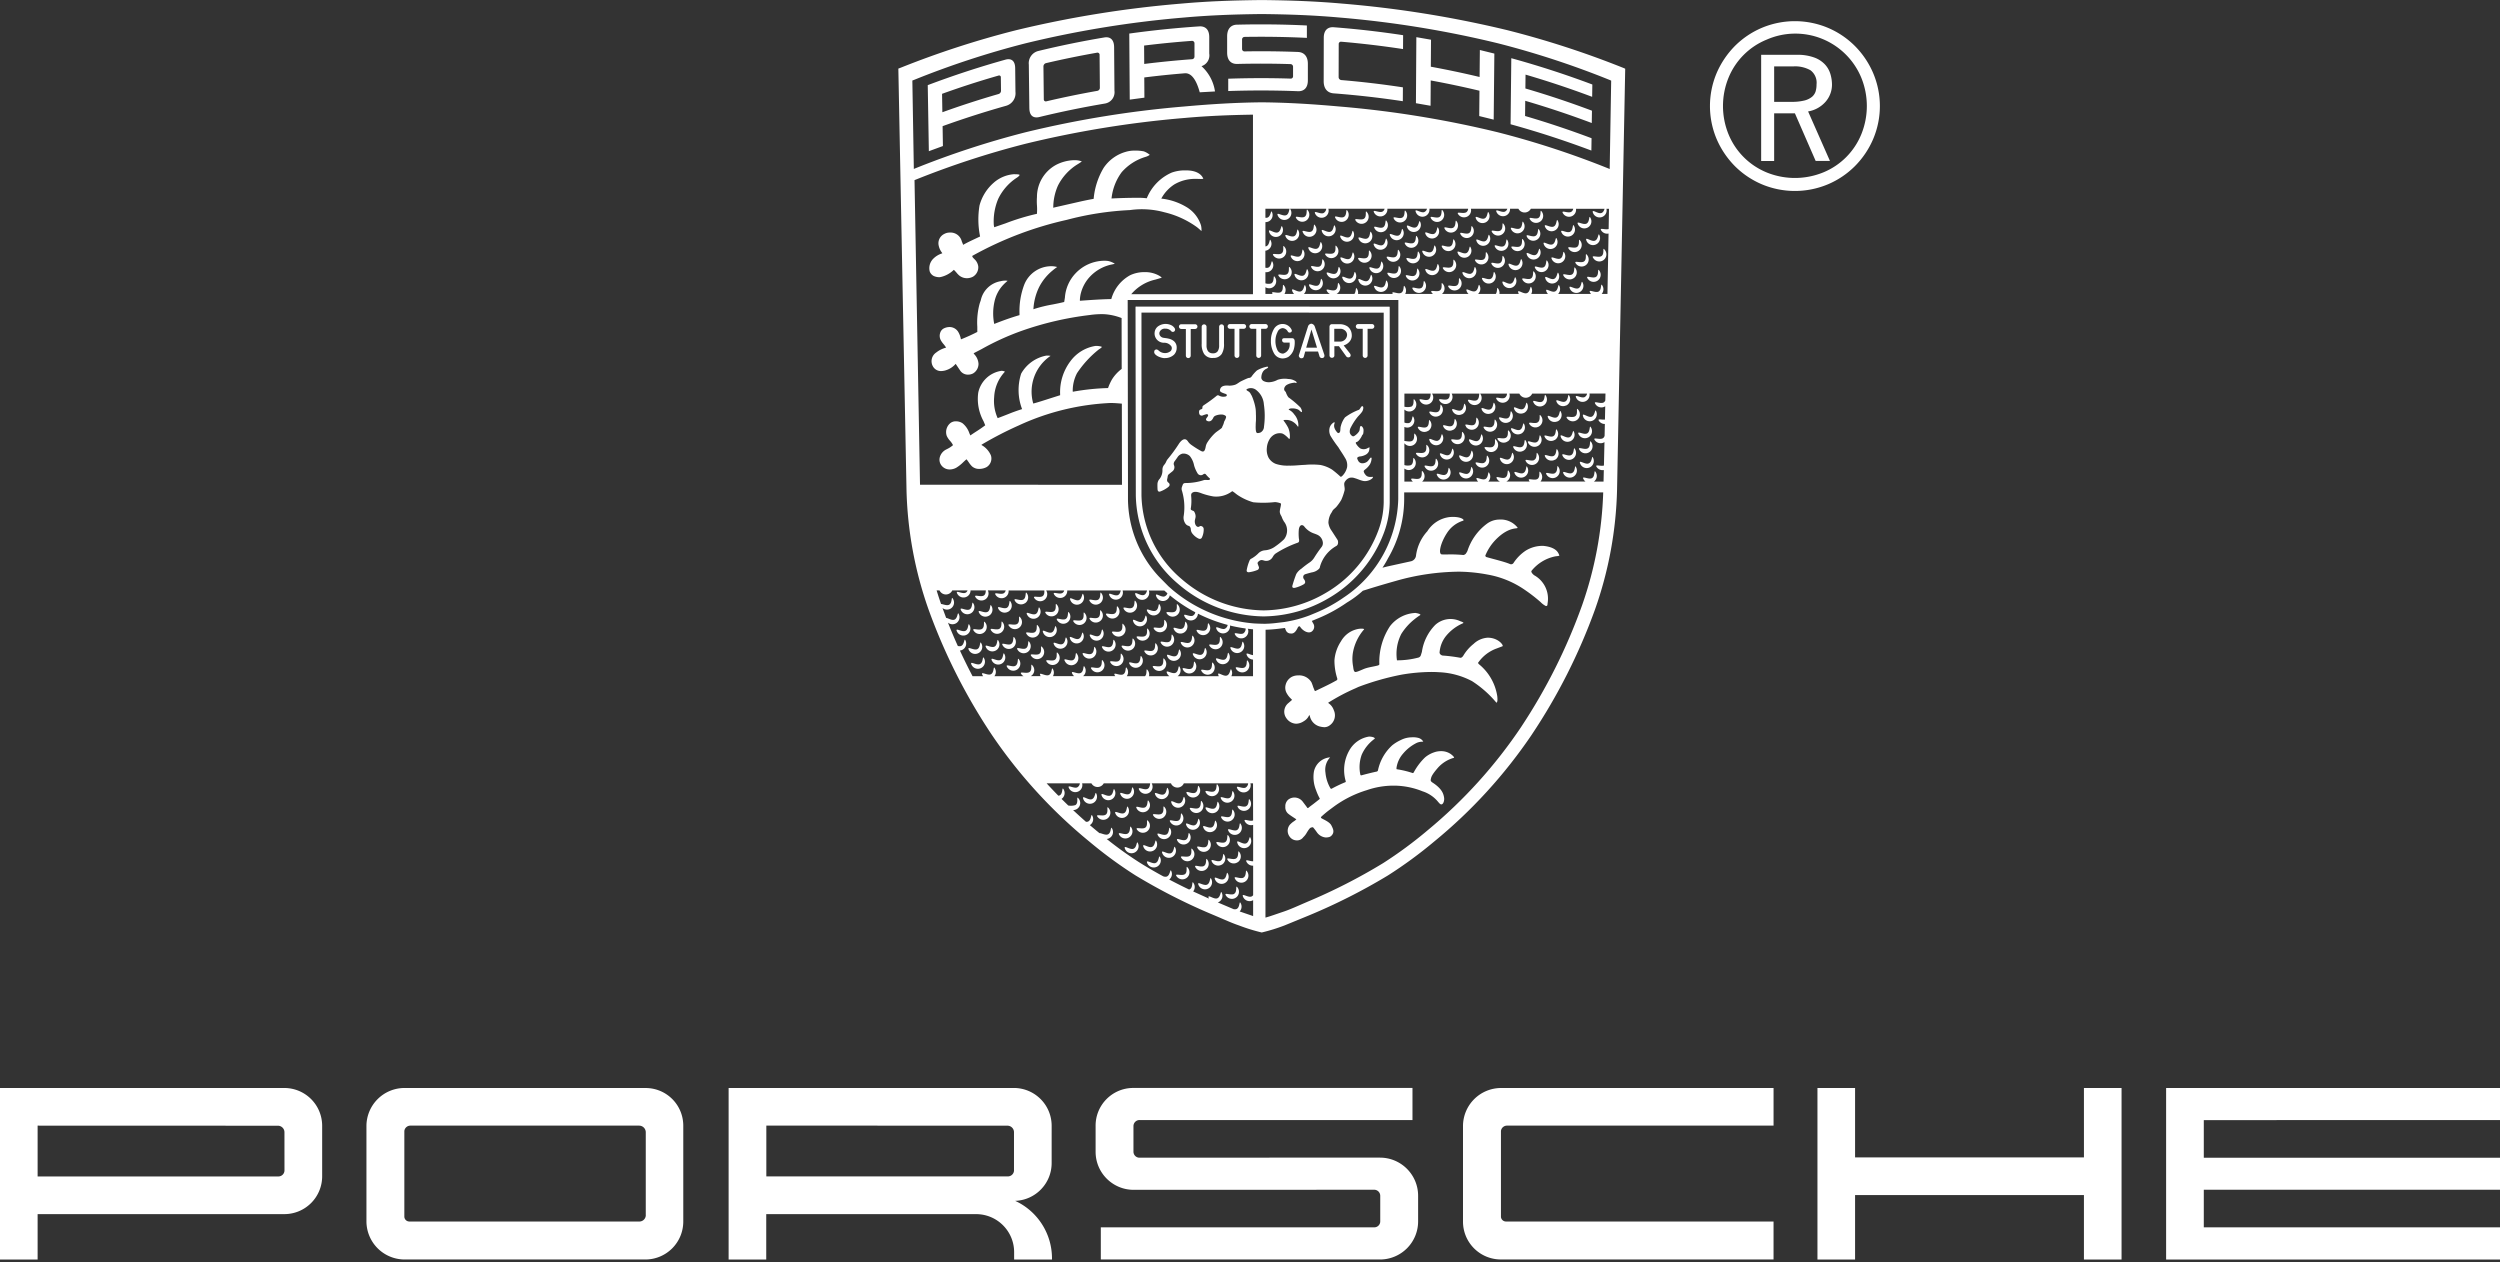 <svg xmlns="http://www.w3.org/2000/svg" width="100%" height="100%" viewBox="0 0 206 104">
  <rect x="0" y="0" width="206" height="104" fill="#333333" stroke="none"/>
  <path
    d="M206 92.291v-2.642h-27.512v14.134H206v-2.651h-24.407v-3.1H206v-2.634h-24.407v-3.1L206 92.291zm-34.283 3.079h-18.859v-5.721h-3.1v14.134h3.1v-5.308h18.858v5.308h3.1V89.649h-3.1l.001 5.721zm-51.166-2.6v7.875c-.005.829.321 1.626.905 2.214s1.378.92 2.207.921h22.477v-3.127h-22.057c-.213-.005-.388-.17-.405-.382v-7.082a.5.5 0 0 1 .507-.437h21.956v-3.1H123.7a3.14 3.14 0 0 0-3.149 3.121v-.003zm-6.832 2.616l-19.8.007c-.135.008-.267-.04-.365-.132s-.155-.22-.157-.355v-2.115a.5.5 0 0 1 .519-.5h22.472v-2.644H93.341c-1.714.024-3.085 1.431-3.063 3.145v2.115c0 1.731 1.403 3.134 3.134 3.135l19.8-.007a.5.5 0 0 1 .52.488v2.122a.49.49 0 0 1-.521.487H90.707v2.65h23.013a3.14 3.14 0 0 0 3.133-3.136v-2.122c-.005-1.729-1.405-3.129-3.134-3.135v-.003zM83.656 98.95c1.682-.062 3.01-1.449 3-3.132V92.76c-.001-.826-.33-1.618-.915-2.201s-1.377-.911-2.203-.91h-23.5v14.137h3.1v-3.741H80.43c1.731 0 3.134 1.403 3.134 3.134v.606h3.12v-.088a5.22 5.22 0 0 0-3.028-4.744v-.003zm-.1-2.532a.51.51 0 0 1-.47.517h-19.94v-4.186l19.878.007a.54.54 0 0 1 .529.535v3.126l.003.001zM53.238 89.65H33.345a3.14 3.14 0 0 0-3.15 3.122v7.875a3.15 3.15 0 0 0 3.149 3.135h19.845c.83-.003 1.625-.337 2.209-.927s.909-1.388.904-2.218v-7.875a3.1 3.1 0 0 0-3.068-3.109l.004-.003zm-.024 10.486a.53.53 0 0 1-.5.517H33.723c-.213-.004-.389-.169-.405-.382v-7.082a.5.5 0 0 1 .507-.437h18.843a.55.55 0 0 1 .543.533v6.847l.003.004zM23.419 89.651H0v14.134h3.1v-3.741h20.319c.829.003 1.625-.324 2.212-.91s.916-1.381.915-2.209v-4.16c0-.828-.33-1.622-.917-2.206s-1.382-.911-2.21-.908zm.022 6.77a.5.5 0 0 1-.47.517H3.1v-4.186l19.81.007a.54.54 0 0 1 .529.535l.002 3.127zM81.1 54.267a.58.58 0 1 1-1.042.519c-.192-.385.361.045.664-.056.342-.115.203-.809.378-.463zm-.479-.448a.58.58 0 0 0 .252-.784c-.176-.344-.029.349-.373.467-.3.1-.859-.318-.663.064a.58.58 0 0 0 .781.253h.003zm-.72-2.287c-.17-.346-.035.348-.38.461-.3.1-.854-.333-.664.053a.58.58 0 1 0 1.045-.514h-.001zm.088-.988a.58.58 0 0 0 .232-.79c-.185-.339-.02.349-.361.477-.3.112-.867-.3-.661.081a.58.58 0 0 0 .787.232h.003zm.27 1.465c.125.167.33.254.536.229s.385-.158.466-.35.055-.412-.07-.579c-.231-.309.029.349-.29.523-.283.156-.902-.168-.646.176l.003.001zm1.217-1.265a.58.58 0 0 0 .232-.79c-.185-.339-.02.349-.361.477-.3.112-.867-.3-.661.081a.58.58 0 0 0 .787.231l.003.001zm.218 1.242a.58.58 0 0 0 1.002-.108.58.58 0 0 0-.062-.579c-.228-.312.026.349-.295.52-.285.149-.903-.181-.649.166l.004.001zm.345 1.625a.58.58 0 0 0 .249-.785c-.178-.343-.027.349-.371.469-.3.105-.861-.315-.663.067a.58.58 0 0 0 .781.249h.004zm.362.782c-.3.1-.853-.334-.664.052a.58.58 0 0 0 .773.255.58.58 0 0 0 .272-.767c-.174-.347-.04.347-.382.46h.001zm1.254.478c-.291.13-.883-.244-.655.12a.58.58 0 0 0 1.008-.036.58.58 0 0 0-.021-.582c-.21-.327-.004.35-.336.497l.004.001zm-.364-1.792c-.29.133-.886-.235-.654.127a.58.58 0 1 0 .98-.628c-.217-.326 0 .349-.33.5l.004.001zm1.225.353c-.289.135-.888-.228-.653.132a.58.58 0 0 0 .975-.636c-.214-.328.004.349-.326.503l.004.001zm1.118.448c-.271.169-.909-.12-.633.209a.58.58 0 0 0 1.006-.166.58.58 0 0 0-.114-.581c-.252-.296.045.346-.263.538h.004zm-2.558-3.473a.58.58 0 0 0 .212-.8c-.194-.334-.011.35-.348.486-.3.119-.875-.274-.659.1a.58.58 0 0 0 .79.213l.005.001zm.088 1.2a.58.58 0 0 0 1.008-.137.58.58 0 0 0-.093-.582c-.239-.3.038.348-.276.53-.281.163-.909-.146-.644.192l.005-.003zm1.476-.949a.58.58 0 0 0 1.006.07.58.58 0 0 0 .04-.581c-.17-.347-.036.348-.381.46-.305.101-.858-.332-.669.054l.004-.003zm2.365.007a.58.58 0 0 0 .1-.818c-.24-.3.039.348-.275.531-.276.161-.9-.145-.638.192a.58.58 0 0 0 .808.098l.005-.003zm-.288 1.787a.58.58 0 0 0 .319-.759c-.146-.357-.059.345-.412.433-.309.078-.829-.392-.666.006a.58.58 0 0 0 .755.323l.004-.003zm1.188.172c-.165-.349-.041.348-.388.455-.3.094-.848-.347-.665.042.089.188.272.314.48.331s.408-.079.526-.25.136-.393.047-.581v.003zm-.993 1.749c-.275.161-.9-.145-.638.192a.58.58 0 0 0 1.005-.142.58.58 0 0 0-.093-.581c-.244-.3.036.35-.278.533l.004-.002zm1.5.019c-.295.122-.876-.268-.658.1a.58.58 0 0 0 1.034.015.58.58 0 0 0-.034-.605c-.2-.328-.013.354-.349.493l.007-.003zm.853-2.166c-.139-.36-.066.344-.42.426-.311.072-.821-.408-.666-.007a.58.58 0 0 0 .996.156.58.58 0 0 0 .09-.575zm-2.132-1.087a.58.58 0 0 0 .794.168.58.58 0 0 0 .19-.789c-.206-.327 0 .35-.33.5-.297.131-.887-.241-.66.123l.006-.002zm2-.059c-.274.164-.906-.137-.636.2a.58.58 0 0 0 .996-.156.58.58 0 0 0-.09-.575c-.246-.301.04.351-.272.533l.002-.002zm-.179-1.294a.58.58 0 0 0 .33-.754c-.141-.359-.064.344-.418.427-.31.073-.823-.4-.666 0a.58.58 0 0 0 .752.329l.002-.002zm6.361.866a.58.58 0 0 0 .269-.778c-.169-.347-.036.348-.382.46-.3.1-.852-.337-.664.05a.58.58 0 0 0 .775.27l.002-.002zm-1.93.577a.58.58 0 1 0 1.093-.4c-.133-.363-.071.342-.427.418-.314.068-.816-.42-.668-.016l.002-.002zm1.242.641c-.243-.3.044.347-.268.535-.273.164-.907-.134-.636.2a.58.58 0 0 0 .793.054.58.58 0 0 0 .107-.788l.004-.001zm.67 1.216c-.225-.314.022.349-.3.517-.283.147-.9-.189-.647.16a.58.58 0 0 0 1.003-.098.58.58 0 0 0-.056-.579zm-1.551 1.549c-.294.124-.878-.262-.658.107.166.276.524.366.8.2s.366-.524.2-.8c-.2-.328-.008.358-.343.494l.001-.001zm1.941.225c-.277.158-.9-.156-.64.184a.58.58 0 0 0 1.011-.126.58.58 0 0 0-.09-.585c-.238-.305.032.349-.282.528l.001-.001zm1.174-.792c-.3.1-.85-.343-.665.045a.58.58 0 0 0 1.01.086.58.58 0 0 0 .041-.586c-.168-.349-.04.347-.387.456l.001-.001zm2.821 1.122c-.283.146-.9-.193-.647.158a.58.58 0 0 0 1.005-.093.58.58 0 0 0-.056-.581c-.225-.313.016.351-.304.517l.002-.001zm-1.528-.09c-.292.128-.882-.25-.656.116a.58.58 0 0 0 1.008-.029.58.58 0 0 0-.017-.582c-.204-.327-.003.351-.337.495h.002zm-.012-1.831a.58.58 0 0 0 .2-.8c-.2-.332-.007.35-.343.489-.294.123-.878-.265-.658.105a.58.58 0 0 0 .799.207l.002-.001zm-1.642-.088a.58.58 0 0 0 .147-.81c-.22-.317.017.349-.308.512-.285.143-.894-.2-.649.15a.58.58 0 0 0 .81.149v-.001zm-1.377-1.307a.58.58 0 1 0 .918-.716c-.238-.3.037.348-.279.529-.278.16-.905-.151-.641.188l.002-.001zm1.623.014a.58.58 0 0 0 1.02.028.58.58 0 0 0-.003-.593c-.187-.337-.017.349-.357.48-.299.114-.871-.29-.662.086l.002-.001zm.254-1.21a.58.58 0 0 0 .078-.819c-.246-.3.047.347-.263.537-.272.167-.908-.126-.634.205a.58.58 0 0 0 .819.077zm2.45 1.566a.58.58 0 0 0 .185-.8c-.2-.327 0 .35-.332.5-.292.129-.883-.245-.656.119a.58.58 0 0 0 .805.182l-.002-.001zm.252 1.027a.58.58 0 0 0 .925-.707c-.234-.307.034.348-.284.526-.276.157-.901-.161-.643.181h.002zm-.327.222c-.165-.349-.04.347-.387.455-.3.095-.849-.345-.665.043.138.291.485.414.776.276s.414-.485.276-.776v.002zm1.525.859c-.3.1-.858-.322-.664.061a.58.58 0 0 0 1.038-.527c-.174-.343-.028.349-.374.467v-.001zm1.631.656c-.288.138-.89-.219-.652.139a.58.58 0 1 0 .968-.646c-.212-.32.014.351-.314.508l-.002-.001zm-.331-1.256a.58.58 0 0 0 .266-.779c-.17-.347-.035.348-.381.461-.3.1-.854-.333-.664.053a.58.58 0 0 0 .779.265zm-8.767-3.364a.58.58 0 0 0 .164-.807c-.213-.322.01.35-.319.506-.288.137-.889-.222-.652.137a.58.58 0 0 0 .809.164h-.002zm-1.424.466a.58.58 0 0 0 .128-.813c-.227-.312.025.349-.3.519-.282.15-.9-.182-.645.166a.58.58 0 0 0 .818.128h-.001zm-.317 1.354a.58.58 0 0 0 1.023-.142.58.58 0 0 0-.123-.592c-.243-.3.044.347-.268.535-.269.164-.902-.135-.631.199h-.001zm.151.6c-.2-.33 0 .35-.337.493-.293.126-.88-.255-.657.112a.58.58 0 0 0 1.008-.024.58.58 0 0 0-.014-.582v.001zm.333 1.659c-.277.158-.9-.155-.64.185a.58.58 0 0 0 1.003-.134.58.58 0 0 0-.083-.579c-.236-.31.036.343-.28.524v.004zm1.25-1.77c-.222-.316.019.349-.3.514-.284.145-.9-.2-.648.155a.58.58 0 1 0 .953-.669h-.005zm-2.8-2.974a.58.58 0 0 0 .151-.809c-.218-.318.015.349-.31.511-.286.142-.893-.207-.65.147a.58.58 0 0 0 .812.146l-.003.005zm.023 1.458a.58.58 0 0 0 .108-.816c-.235-.306.034.348-.283.527-.278.156-.9-.16-.641.181a.58.58 0 0 0 .819.103l-.003.005zm-.155 1.235c-.307.089-.842-.362-.666.03a.58.58 0 1 0 1.062-.477c-.156-.358-.044.341-.39.442l-.006.005zm-.231.978c-.192-.335-.012.35-.35.485-.3.118-.874-.277-.659.1a.58.58 0 1 0 1.009-.58v-.005zm.338 1.6c-.283.148-.9-.186-.646.163a.58.58 0 0 0 .944-.681c-.223-.322.026.34-.299.509l.001.009zm-6.151-5.279a.58.58 0 0 0 .181-.8c-.206-.326 0 .35-.329.5-.291.131-.885-.24-.655.123a.58.58 0 0 0 .805.168l-.002.009zm34.186-15.477a.58.58 0 0 0 .16-.807c-.214-.321.012.35-.316.507-.287.138-.89-.218-.651.14a.58.58 0 0 0 .81.15l-.003.01zm-.95 1.265a.58.58 0 0 0 .17-.805c-.211-.323.007.35-.322.5-.289.135-.888-.228-.653.132a.58.58 0 0 0 .807.163l-.002.01zm.785.816c-.309.078-.829-.39-.666.008a.58.58 0 0 0 .999.135.58.58 0 0 0 .078-.577c-.145-.367-.057.335-.409.424l-.002.01zm.874 1.189c-.309.078-.829-.39-.666.007a.58.58 0 0 0 .755.308.58.58 0 0 0 .322-.749c-.144-.367-.056.336-.409.426l-.002.008zm1.584.167c-.309.08-.831-.386-.666.01a.58.58 0 0 0 1.005.137.58.58 0 0 0 .07-.583c-.146-.365-.054.336-.406.427l-.003.009zm.01 1.361c-.3.1-.852-.339-.665.048a.58.58 0 0 0 1.013.082.58.58 0 0 0 .035-.588c-.165-.357-.034.339-.381.449l-.002.009zm1.356-.9c-.289.135-.888-.229-.653.132a.58.58 0 0 0 .976-.635c-.208-.333.009.337-.318.491l-.005.012zm-1.721-2.467c-.231-.309.03.349-.289.523-.28.153-.9-.171-.643.173.193.258.559.31.817.117s.31-.559.117-.816l-.001.004zm-.823-.252a.58.58 0 0 0 .212-.8c-.193-.334-.011.35-.349.486-.3.119-.874-.275-.659.1a.58.58 0 0 0 .799.203l-.003.011zm.719-1.275a.58.58 0 0 0 .272-.777c-.168-.348-.038.348-.384.458-.3.1-.851-.34-.665.047a.58.58 0 0 0 .78.26l-.003.012zm.323 1.016a.58.58 0 1 0 .962-.656c-.218-.319.014.349-.312.51-.283.129-.889-.221-.643.134l-.007.012zm.952 1.182c-.307.086-.839-.369-.666.024a.58.58 0 1 0 1.066-.468c-.153-.366-.045.334-.398.432l-.002.012zm1.282.465c-.273.165-.907-.133-.635.2a.58.58 0 0 0 1.02-.145.58.58 0 0 0-.12-.59c-.24-.311.049.336-.263.523l-.002.012zm-.14-2.746a.58.58 0 0 0 .276-.775c-.166-.349-.04.348-.387.456-.3.1-.849-.345-.665.044a.58.58 0 0 0 .778.263l-.002.012zm.064 1.113c-.286.141-.893-.208-.65.147a.58.58 0 0 0 1.005-.077.58.58 0 0 0-.044-.58c-.216-.331.017.338-.309.498l-.002.012zm1.31 1.186a.58.58 0 0 0 .1-.817c-.239-.3.038.348-.276.53-.276.16-.9-.148-.639.19a.58.58 0 0 0 .817.085l-.002.012zm.029 1.5c-.307.087-.84-.367-.666.026a.58.58 0 0 0 1.011.118.58.58 0 0 0 .053-.589c-.153-.361-.046.338-.396.437l-.002.008zm1.2 1.133c-.3.1-.856-.328-.664.057a.58.58 0 0 0 .774.248.58.58 0 0 0 .267-.768c-.167-.354-.026.34-.367.455l-.01.008zm.919-1.078c-.287.14-.892-.212-.651.144a.58.58 0 0 0 .964-.653c-.21-.328.02.341-.307.496l-.006.013zm-.882-.768a.58.58 0 0 0 .211-.8c-.194-.334-.011.35-.348.486-.3.12-.875-.274-.659.1a.58.58 0 0 0 .802.205l-.006.009zm-.226-1.392a.58.58 0 0 0 .306-.764c-.152-.355-.053.346-.4.441-.308.083-.835-.377-.666.018a.58.58 0 0 0 .766.296l-.006.009zm-.94-.978a.58.58 0 0 0 .219-.793c-.19-.336-.014.35-.353.482-.3.117-.872-.282-.66.091a.58.58 0 0 0 .799.212l-.005.008zm1.178-.73a.58.58 0 0 0 .318-.759c-.146-.357-.059.345-.411.434-.309.078-.829-.391-.666.007a.58.58 0 0 0 .764.309l-.005.009zm1.159.762c-.276.16-.9-.149-.639.189a.58.58 0 0 0 .998-.143.58.58 0 0 0-.082-.576c-.233-.313.043.339-.275.523l-.002.007zm-.094 1.637c-.3.113-.869-.293-.661.084a.58.58 0 0 0 .784.217.58.58 0 0 0 .235-.779c-.181-.348-.013.339-.353.469l-.005.009zm.79-3.815c-.188-.337-.017.349-.356.48-.3.115-.87-.288-.661.087a.58.58 0 0 0 1.017-.567zm.935 2.1a.58.58 0 0 0 .3-.766c-.154-.354-.051.346-.4.443-.308.085-.837-.372-.666.022a.58.58 0 0 0 .771.289l-.005.012zm-.228 1.534a.58.58 0 0 0 .215-.794c-.192-.335-.013.349-.35.484-.3.118-.873-.278-.66.095a.58.58 0 0 0 .8.203l-.005.012zm.022 1.63a.58.58 0 0 0 .232-.79c-.185-.339-.02.349-.36.477-.3.112-.867-.3-.661.081a.58.58 0 0 0 .794.219l-.005.013zm-.019 1.109c-.289.134-.887-.231-.653.13a.58.58 0 1 0 .977-.633c-.205-.336.011.338-.319.491l-.005.012zm.947-5.584a.58.58 0 0 0 .275-.776c-.166-.349-.039.348-.386.456-.3.1-.85-.343-.665.045a.58.58 0 0 0 .781.262l-.005.013zm1.4.92a.58.58 0 1 0 1.088-.414c-.137-.361-.067.343-.422.424-.306.057-.817-.424-.661-.023l-.005.013zm-.4-.569c-.245-.3.045.347-.266.535-.273.166-.907-.13-.635.2a.58.58 0 1 0 .9-.738l.001.003zm-.681 2.6a.58.58 0 0 0 .336-.751c-.138-.361-.067.343-.421.424-.311.071-.819-.41-.666-.009a.58.58 0 0 0 .761.328l-.01.008zm1.511-.331a.58.58 0 0 0 .228-.791c-.186-.338-.018.349-.358.479-.3.113-.869-.293-.661.084a.58.58 0 0 0 .801.221l-.01.007zm-1.315 1.785a.58.58 0 0 0 .23-.79c-.186-.338-.019.349-.359.478-.3.113-.868-.294-.661.083a.58.58 0 0 0 .8.222l-.01.007zm-.06 1.167c-.3.1-.858-.323-.664.061a.58.58 0 0 0 .776.244.58.58 0 0 0 .262-.77c-.164-.353-.02.34-.364.457l-.01.008zm1.372-.794c-.308.084-.836-.376-.666.019a.58.58 0 0 0 1.002.118.58.58 0 0 0 .068-.578c-.143-.362-.043.338-.394.433l-.01.008zm.087-.94a.58.58 0 0 0 .166-.806c-.212-.322.009.35-.32.505-.288.136-.889-.224-.652.135a.58.58 0 0 0 .816.159l-.01.007zm-13.328-.524c-.247-.3.048.347-.262.537-.272.167-.908-.124-.633.207.133.161.341.238.547.204s.377-.177.45-.372.036-.415-.097-.576h-.005zm.771 1.151c-.212-.322.009.35-.32.505-.288.136-.889-.223-.652.136a.58.58 0 1 0 .972-.641zm.684 1.236c-.3.111-.866-.3-.662.078a.58.58 0 0 0 1.015.035.58.58 0 0 0 .009-.588c-.174-.344-.012.341-.354.468l-.008.007zm-13.751-19.632a.58.58 0 0 0 .338-.75c-.137-.361-.068.343-.423.423-.311.07-.818-.413-.666-.011a.58.58 0 0 0 .751.338zm2.3-1.319a.58.58 0 0 0 .142-.811c-.222-.316.02.349-.3.514-.284.145-.9-.2-.648.155a.58.58 0 0 0 .807.142h-.001zm-.265 1.021a.58.58 0 0 0 1.034.015.58.58 0 0 0-.034-.605c-.2-.333-.009.35-.345.488-.29.121-.872-.269-.654.101l-.001.001zm11.524-1.808c-.217-.319.014.35-.313.509-.286.14-.892-.211-.65.145a.58.58 0 1 0 .963-.654zm.971 1.693a.58.58 0 0 0 .18-.8c-.206-.326 0 .35-.329.5-.291.131-.885-.239-.655.124a.58.58 0 0 0 .804.176zm-.23 1.538a.58.58 0 0 0 .208-.8c-.195-.333-.01.35-.346.487-.3.121-.876-.27-.659.1a.58.58 0 0 0 .797.213zm.127 1.684a.58.58 0 0 0 .1-.817c-.236-.305.036.348-.28.528-.277.158-.9-.155-.64.185a.58.58 0 0 0 .82.108v-.004zm.264 1.231c-.281.151-.9-.178-.645.169a.58.58 0 1 0 .938-.689c-.225-.307.028.348-.293.52zm10.783-4.771a.58.58 0 0 0 .251-.784c-.177-.343-.028.349-.371.468-.3.1-.86-.317-.663.065a.58.58 0 0 0 .783.251zm-.089 1.083a.58.58 0 0 0 .75.318.58.58 0 0 0 .333-.744c-.141-.359-.063.344-.417.428-.31.074-.823-.402-.666-.002zm.576 1.448a.58.58 0 0 0 1.022-.108.58.58 0 0 0-.094-.592c-.233-.308.032.348-.286.525-.278.153-.901-.168-.644.175h.002zm-2.018-.753a.58.58 0 0 0 1.002-.116.58.58 0 0 0-.067-.578c-.23-.31.029.349-.291.522-.28.153-.9-.172-.644.173v-.001zm1.5.487c-.238-.3.038.348-.277.53-.276.16-.9-.15-.639.189a.58.58 0 1 0 .916-.718v-.001zm.7 1.805c-.286.141-.892-.21-.65.145a.58.58 0 1 0 .962-.655c-.214-.316.017.35-.309.511l-.003-.001zM128.1 19a.58.58 0 0 0 .28-.774c-.164-.35-.041.347-.389.454-.3.093-.847-.349-.665.04a.58.58 0 0 0 .774.28zm1.367.428a.58.58 0 0 0 .247-.785c-.179-.342-.027.349-.369.47-.3.106-.862-.313-.663.069a.58.58 0 0 0 .784.246h.001zm-1.487 1.046a.58.58 0 0 0 .316-.76c-.147-.357-.058.345-.41.435-.309.079-.83-.389-.666.009a.58.58 0 0 0 .759.316h.001zm-.455 1.075c-.191-.336-.014.349-.352.483-.3.117-.872-.282-.66.092a.58.58 0 0 0 1.009.007.58.58 0 0 0 .004-.582h-.001zm1.391-.7c-.175-.344-.03.348-.374.466-.3.1-.858-.322-.664.061a.58.58 0 1 0 1.038-.527zm-.9 2.143c-.311.07-.818-.413-.666-.011a.58.58 0 0 0 .997.166.58.58 0 0 0 .092-.577c-.139-.361-.072.343-.427.423l.004-.001zm1.649-.064a.58.58 0 0 0 .165-.806c-.213-.322.009.35-.319.505-.288.136-.889-.223-.652.136a.58.58 0 0 0 .802.166l.004-.001zm.36.838c-.307.086-.839-.37-.666.024a.58.58 0 1 0 1.066-.468c-.158-.353-.053.347-.403.445l.003-.001zm-3.119-5.5a.58.58 0 0 0 .147-.81c-.22-.317.017.349-.308.512-.285.143-.894-.2-.649.15a.58.58 0 0 0 .804.147l.006.001zm-.274 1.494a.58.58 0 0 0 .214-.795c-.192-.335-.012.35-.35.485-.3.119-.874-.277-.659.1a.58.58 0 0 0 .792.21h.003zm-.065 1.588a.58.58 0 0 0 .343-.748c-.134-.362-.07.343-.425.42-.312.068-.816-.418-.666-.015a.58.58 0 0 0 .745.343h.003zm-.431 1.607c-.285.143-.894-.2-.649.151a.58.58 0 1 0 .956-.664c-.223-.316.015.35-.31.513h.003zm-2.349-3.655a.58.58 0 0 0 .13-.813c-.226-.313.025.349-.3.519-.282.149-.9-.184-.646.164a.58.58 0 0 0 .816.13zm1.545-.15a.58.58 0 0 0 .218-.794c-.191-.336-.014.349-.352.483-.3.117-.872-.281-.66.092a.58.58 0 0 0 .793.221l.001-.002zm-1.466 1.15c-.3.109-.864-.305-.662.074a.58.58 0 0 0 .78.227.58.58 0 0 0 .247-.774c-.182-.343-.024.347-.365.473zm1.373 0c-.279.155-.9-.165-.642.177a.58.58 0 0 0 .802.098.58.58 0 0 0 .127-.798c-.234-.312.031.344-.287.523zm-1.329.87c-.214-.321.011.35-.317.507-.288.138-.89-.218-.652.139a.58.58 0 1 0 .968-.646h.001zm1.5.281c-.145-.358-.059.345-.412.433-.309.077-.828-.393-.666.006a.58.58 0 0 0 1.001.141.58.58 0 0 0 .077-.58zm-.919 1.923c-.312.068-.816-.417-.666-.014a.58.58 0 1 0 1.091-.407c-.14-.364-.074.341-.43.419l.005.002zm-2.1-5.038a.58.58 0 0 0 .3-.765c-.153-.354-.052.346-.4.442-.308.084-.836-.375-.666.02a.58.58 0 0 0 .766.301v.002zm-.048 1.548c-.309.081-.832-.384-.666.013a.58.58 0 0 0 1.074-.45c-.151-.359-.056.343-.408.435v.002zm.194.978c-.228-.312.026.349-.295.52-.281.15-.9-.18-.645.167a.58.58 0 0 0 1.002-.108.58.58 0 0 0-.062-.579zm.283 2.12c-.3.112-.867-.3-.661.081a.58.58 0 1 0 1.022-.557c-.181-.342-.02.346-.361.473v.003zm-1.642-3.459a.58.58 0 0 0 .171-.805c-.211-.324.007.35-.323.5-.289.135-.888-.229-.653.131a.58.58 0 0 0 .805.171v.003zm-1.046 1.371a.58.58 0 1 0 1.063-.475c-.157-.352-.047.347-.4.447-.304.084-.839-.366-.663.024v.004zm1.072 1.66c-.306.089-.842-.361-.666.03.086.19.268.319.475.339s.41-.072.531-.242.142-.391.056-.581c-.159-.35-.047.349-.4.45l.004.004zm-2.962-2.954a.58.58 0 0 0 .29-.77c-.159-.352-.046.347-.395.449-.306.089-.843-.36-.666.032a.58.58 0 0 0 .771.289zm-.238 1.5a.58.58 0 0 0 .279-.775c-.165-.349-.041.347-.388.455-.3.094-.848-.348-.665.041a.58.58 0 0 0 .77.284l.004-.005zm.141 1.2c-.307.088-.841-.365-.666.028a.58.58 0 1 0 1.063-.474c-.157-.349-.047.346-.396.446h-.001zm-2.191-3.559a.58.58 0 0 0 .996.156.58.58 0 0 0 .09-.575c-.139-.36-.065.344-.42.426-.31.075-.82-.404-.665-.003l-.001-.004zm.65 1.584a.58.58 0 0 0 .179-.8c-.207-.326 0 .35-.328.5-.291.131-.885-.238-.654.124a.58.58 0 0 0 .799.181l.004-.005zm-.011.982c-.293.127-.881-.252-.656.114a.58.58 0 0 0 .992-.609c-.202-.324-.002.355-.336.499v-.004zm.282.912c-.2-.328 0 .35-.332.5-.292.129-.883-.246-.656.119a.58.58 0 1 0 .988-.616v-.003zm.21 1.523c-.292.129-.883-.246-.656.119a.58.58 0 0 0 1.008-.034.58.58 0 0 0-.02-.582c-.203-.323.001.355-.332.501v-.004zm-1.232-6.306c-.212-.322.009.35-.32.5-.288.136-.889-.224-.652.135a.58.58 0 1 0 .973-.64l-.001.005zm-.635 1.976c-.306.09-.844-.358-.665.033a.58.58 0 0 0 1.007.1.58.58 0 0 0 .052-.583c-.16-.347-.045.351-.394.454v-.004zm-.9 1.9a.58.58 0 1 0 .97-.643c-.213-.322.01.35-.318.506-.29.138-.891-.221-.654.138l.002-.001zm.707 1.2c-.291.132-.885-.238-.654.125a.58.58 0 1 0 .982-.625c-.209-.325.002.351-.329.501l.001-.001zm-.95-3.457a.58.58 0 0 0 .207-.8c-.2-.333-.009.35-.345.488-.3.121-.876-.269-.659.1a.58.58 0 0 0 .795.212h.002zm-.089 1.477a.58.58 0 0 0 .3-.766c-.155-.354-.05.346-.4.443-.307.085-.838-.371-.666.023a.58.58 0 0 0 .764.3h.002zm-.445 1.584c-.3.106-.861-.314-.663.067a.58.58 0 0 0 1.014.052.58.58 0 0 0 .019-.588c-.179-.347-.029.353-.372.469h.002zm.384 1.554c-.3.1-.849-.344-.665.044a.58.58 0 0 0 1.01.086.58.58 0 0 0 .041-.586c-.168-.349-.041.348-.388.456h.002zm-1.283-4.012c-.3.107-.862-.311-.663.07a.58.58 0 0 0 1.013.047.58.58 0 0 0 .018-.587c-.181-.343-.028.348-.37.47h.002zm.143 1.878a.58.58 0 0 0 .12-.814c-.23-.31.029.349-.291.522-.28.152-.9-.173-.644.172a.58.58 0 0 0 .813.12h.002zm-.165 1.632c-.312.066-.813-.423-.666-.019a.58.58 0 0 0 .994.174.58.58 0 0 0 .1-.574c-.135-.362-.074.343-.43.419h.002zm-.067-4.847a.58.58 0 0 0 .1-.817c-.237-.3.037.348-.279.529-.277.159-.9-.153-.64.186a.58.58 0 0 0 .817.101l.002.001zm-2.091 1.253a.58.58 0 0 0 .758.299.58.58 0 0 0 .314-.752c-.15-.356-.055.345-.406.438-.31.082-.835-.381-.668.014l.002.001zm.786 2.094a.58.58 0 0 0 .3-.768c-.156-.353-.049.346-.4.445-.307.087-.839-.368-.666.025a.58.58 0 0 0 .764.298h.002zm.05 1.28c-.309.081-.833-.383-.666.013a.58.58 0 0 0 1.004.131.58.58 0 0 0 .069-.582c-.152-.357-.057.345-.405.437l-.002.001zm-.445-4.752a.58.58 0 0 0 .195-.8c-.2-.33 0 .35-.338.493-.293.126-.88-.255-.657.112a.58.58 0 0 0 .798.199l.002-.004zm-1.153 1.231a.58.58 0 0 0 .316-.76c-.147-.357-.058.345-.41.435-.309.079-.83-.389-.666.009a.58.58 0 0 0 .76.316zm.373 1.712a.58.58 0 0 0 .079-.819c-.245-.3.046.347-.264.536-.272.166-.907-.128-.634.2a.58.58 0 0 0 .817.083h.002zm-.052 1.416c-.3.1-.858-.322-.664.061a.58.58 0 0 0 1.038-.527c-.175-.343-.031.349-.375.467l.001-.001zm-1.408-1.74a.58.58 0 0 0 .286-.772c-.161-.351-.044.347-.392.451-.306.091-.845-.355-.665.035a.58.58 0 0 0 .769.287l.002-.001zm.126 1.14c-.289.134-.887-.23-.653.131a.58.58 0 1 0 .977-.633c-.213-.324.004.347-.326.503l.002-.001zm-.174 1.581c-.3.1-.856-.327-.664.057a.58.58 0 1 0 1.041-.521c-.174-.344-.034.349-.378.465l.001-.001zm-1.836-3.747a.58.58 0 0 0 .265-.779c-.17-.346-.035.348-.38.461-.3.1-.854-.333-.664.053a.58.58 0 0 0 .778.265h.001zm.457 1.658a.58.58 0 0 0 .235-.789c-.184-.34-.021.349-.362.475-.3.111-.866-.3-.662.078a.58.58 0 0 0 .788.236h.001zm.176 1.271c-.309.08-.831-.387-.666.01a.58.58 0 0 0 1.005.137.58.58 0 0 0 .07-.583c-.149-.356-.058.346-.41.437l.001-.001zm-1.587-1.547a.58.58 0 0 0 .076-.82c-.247-.3.048.346-.262.537-.272.167-.908-.124-.633.206a.58.58 0 0 0 .818.077h.001zm.26 1.43c-.277.157-.9-.157-.64.184a.58.58 0 0 0 .922-.711c-.237-.306.034.347-.283.526l.001.001zM94.476 66.846a.58.58 0 0 0 .2-.8c-.2-.332-.007.35-.342.49-.294.123-.878-.263-.658.106a.58.58 0 0 0 .8.204zm.066 1.643a.58.58 0 0 0 .081-.819c-.245-.3.045.347-.266.535-.273.165-.907-.13-.635.2a.58.58 0 0 0 .819.084h.001zm.446 1.63a.58.58 0 0 0 .315-.761c-.148-.357-.057.345-.409.436-.309.08-.831-.387-.666.01a.58.58 0 0 0 .759.315h.001zm.218 1c-.307.085-.838-.371-.666.023a.58.58 0 0 0 .762.29.58.58 0 0 0 .304-.757c-.155-.358-.051.342-.406.44l.006.004zm7.469-4.68c-.292.128-.882-.25-.656.116a.58.58 0 0 0 .791.173.58.58 0 0 0 .199-.784c-.204-.334-.002.345-.335.49l.001.005zm-1.439 2.056a.58.58 0 1 0 1.02-.562c-.186-.338-.019.349-.359.478-.297.109-.869-.297-.662.08l.001.004zm.756 2.552a.58.58 0 0 0 .148-.81c-.219-.318.017.349-.309.512-.286.143-.894-.2-.649.15a.58.58 0 0 0 .809.143l.001.005zm.451 1.28c-.291.13-.884-.244-.655.121a.58.58 0 0 0 1.017-.029.58.58 0 0 0-.031-.589c-.205-.33.001.344-.331.492v.005zm-.472-2.829a.58.58 0 0 0 1.002.17.58.58 0 0 0 .086-.583c-.137-.361-.067.343-.422.423-.311.065-.819-.417-.666-.015v.005zm-.551-3.426a.58.58 0 0 0 .224-.792c-.188-.337-.016.349-.355.481-.3.115-.87-.287-.66.088a.58.58 0 0 0 .791.219v.004zm-.1 1.229c-.289.135-.888-.227-.653.133a.58.58 0 0 0 1.007-.055.58.58 0 0 0-.032-.581c-.216-.328.003.345-.327.502l.005.001zm-.075 1.593c-.217-.32.014.35-.313.509-.287.14-.892-.212-.651.144a.58.58 0 1 0 .964-.653zm-.581 2.362a.58.58 0 0 0 .226-.791c-.187-.337-.017.349-.357.48-.3.114-.869-.29-.661.086a.58.58 0 0 0 .788.221l.004.004zm.526.763c-.152-.355-.053.346-.4.44-.308.083-.835-.377-.666.018a.58.58 0 0 0 1.001.119.58.58 0 0 0 .069-.578l-.004.001zm.493 1.643c-.283.147-.9-.19-.647.16a.58.58 0 0 0 1.003-.098.58.58 0 0 0-.056-.579c-.228-.317.017.346-.304.513l.004.004zM98.6 65.638a.58.58 0 0 0 .217-.794c-.191-.335-.013.35-.351.484-.3.117-.873-.28-.66.093a.58.58 0 0 0 .794.217zm1.586-.128a.58.58 0 0 0 .173-.8c-.209-.324.006.35-.324.5-.29.134-.887-.232-.654.129a.58.58 0 0 0 .807.171h-.002zm-1.441 1.079c-.286.141-.892-.21-.65.146a.58.58 0 0 0 1.006-.075.58.58 0 0 0-.044-.581c-.215-.32.017.349-.309.509l-.003.001zm1.295.038c-.3.1-.859-.319-.663.063a.58.58 0 0 0 1.007.05.58.58 0 0 0 .029-.581c-.174-.344-.027.349-.371.467l-.002.001zm-1.208.94c-.149-.356-.056.345-.408.437-.309.081-.832-.384-.666.012a.58.58 0 1 0 1.074-.449zm.338.663a.58.58 0 0 0 1.014.077.58.58 0 0 0 .031-.589c-.17-.347-.035.348-.381.46-.301.099-.851-.334-.662.052h-.002zm.181 1.557c-.289.135-.887-.229-.653.131a.58.58 0 0 0 1.013-.048.58.58 0 0 0-.037-.586c-.208-.324.009.349-.321.503h-.002zm-.014 1.881a.58.58 0 0 0 .163-.807c-.214-.322.01.35-.318.506-.288.137-.89-.22-.652.138a.58.58 0 0 0 .809.163h-.002zm.092 1.238c-.306.09-.843-.36-.666.032a.58.58 0 0 0 1.003.098.58.58 0 0 0 .057-.579c-.156-.352-.043.343-.392.449h-.002zm-2.144-6.388a.58.58 0 0 0 .337-.751c-.138-.361-.067.343-.422.424-.311.071-.819-.411-.666-.009a.58.58 0 0 0 .753.336h-.002zm-.031 1.4a.58.58 0 0 0 .161-.807c-.214-.321.011.35-.317.507-.288.138-.89-.218-.652.139a.58.58 0 0 0 .81.165l-.002-.004zm-.231 1.377a.58.58 0 0 0 .786.218.58.58 0 0 0 .232-.782c-.187-.338-.018.349-.357.479-.296.118-.867-.287-.659.09l-.002-.005zm.987 1.241c-.273.165-.907-.131-.635.2a.58.58 0 0 0 1.01-.153.58.58 0 0 0-.11-.584c-.241-.293.048.353-.263.541l-.002-.004zm-2.037-4.747a.58.58 0 0 0 .284-.773c-.162-.35-.043.347-.391.452-.305.092-.846-.353-.665.037a.58.58 0 0 0 .774.288l-.002-.004zm-.095 1.559a.58.58 0 0 0 .1-.817c-.239-.3.039.348-.275.53-.276.16-.9-.147-.638.191a.58.58 0 0 0 .815.1l-.002-.004zm.2 1.427c-.3.109-.864-.305-.662.074a.58.58 0 0 0 .78.227.58.58 0 0 0 .247-.774c-.179-.337-.021.352-.363.477l-.002-.004zm.37 1.538c-.308.083-.835-.377-.666.018a.58.58 0 0 0 1.001.119.58.58 0 0 0 .069-.578c-.152-.351-.052.35-.402.445l-.002-.004zm1.164 1.732c-.275.162-.905-.143-.638.193a.58.58 0 1 0 .911-.725c-.238-.298.043.352-.271.536l-.002-.004zm-4.487-6.29a.58.58 0 0 0 .258-.782c-.173-.345-.032.348-.376.465-.3.1-.857-.325-.664.059a.58.58 0 0 0 .784.262l-.002-.004zm-.421 1.578a.58.58 0 0 0 .265-.779c-.171-.346-.035.348-.38.461-.3.1-.854-.332-.664.053a.58.58 0 0 0 .781.269l-.002-.004zM93.04 69a.58.58 0 0 0 .189-.8c-.2-.328 0 .35-.334.5-.292.128-.882-.249-.656.117a.58.58 0 0 0 .801.183zm.33.947c-.309.08-.831-.387-.666.01a.58.58 0 0 0 .757.306.58.58 0 0 0 .318-.752c-.147-.356-.056.346-.409.436zm-1.511-4.825c-.155-.354-.05.346-.4.444-.307.086-.839-.37-.666.024a.58.58 0 1 0 1.066-.468zm-.761 2.013c-.271.168-.908-.121-.633.209a.58.58 0 1 0 .893-.747c-.247-.297.05.346-.258.538h-.002zm-1.164-1.27c-.311.07-.818-.412-.666-.01a.58.58 0 1 0 1.089-.412c-.137-.362-.068.342-.422.422h-.001zM85.255 52.1c-.279.155-.9-.165-.642.178a.58.58 0 0 0 1.022-.108.58.58 0 0 0-.094-.592c-.232-.315.032.341-.286.522zm40.968 8.429a41.23 41.23 0 0 1-8.04 8.809 36.01 36.01 0 0 1-3.82 2.8c-2.089 1.262-4.269 2.365-6.523 3.3l-1.988.815a14.672 14.672 0 0 1-1.885.584 14.717 14.717 0 0 1-1.885-.584c-.592-.2-1.241-.5-1.987-.815a48.687 48.687 0 0 1-6.523-3.3 35.987 35.987 0 0 1-3.82-2.8c-3.093-2.531-5.801-5.499-8.04-8.809a47.69 47.69 0 0 1-5.193-10.287 31.8 31.8 0 0 1-1.824-9.919l-.671-34.67s.062-.021.192-.073a75.423 75.423 0 0 1 9.524-3.094A89.171 89.171 0 0 1 97.34.297c2.247-.2 4.275-.266 6.535-.293h.192c2.26.027 4.288.095 6.535.293 4.583.378 9.13 1.11 13.6 2.189a75.421 75.421 0 0 1 9.524 3.094 2.08 2.08 0 0 1 .191.084l-.671 34.658a31.8 31.8 0 0 1-1.824 9.919 47.66 47.66 0 0 1-5.198 10.284l-.001.004zm6.068-28.1h-1.316a.58.58 0 0 1-1.091.362c-.193-.384.361.043.664-.059a.4.4 0 0 0 .228-.3h-4.523a.58.58 0 0 1-1.035.047c-.01-.018-.017-.033-.024-.047h-.821a.58.58 0 0 1-1.033.5c-.245-.354.364-.007.649-.15a.41.41 0 0 0 .187-.35h-2.215a.563.563 0 0 1 .039.056.58.58 0 1 1-.988.616c-.227-.365.364.01.656-.119.227-.1.2-.446.231-.553h-2.282a.58.58 0 0 1-.195.767.58.58 0 0 1-.779-.139c-.258-.344.363-.021.643-.174.163-.089.174-.305.177-.453H118a.58.58 0 0 1-.459.904.58.58 0 0 1-.519-.273c-.233-.361.364 0 .654-.129.2-.09.2-.361.214-.5h-2.167v1.078a1.16 1.16 0 0 0 .579-.011c.319-.175.057-.832.288-.524a.58.58 0 0 1-.08.784.58.58 0 0 1-.788-.017v1.071a.67.67 0 0 0 .376.043c.348-.106.225-.8.389-.454a.58.58 0 0 1-.766.775v1.159c.143 0 .452.089.628-.006.32-.174.061-.832.291-.522a.58.58 0 1 1-.919.711v1.8c.171.052.352.055.525.011.327-.159.1-.828.315-.508a.58.58 0 0 1-.84.781v1.079h.7c-.029-.025-.056-.053-.079-.084-.262-.341.363-.026.641-.183.317-.179.047-.833.282-.527a.58.58 0 0 1-.082.793h4.617c-.04-.04-.073-.085-.1-.134-.2-.382.362.04.663-.065.344-.119.2-.811.372-.468a.58.58 0 0 1-.1.667h.96c-.095-.047-.176-.119-.233-.208-.229-.364.364.008.655-.122.332-.149.124-.825.33-.5a.58.58 0 0 1-.182.8.571.571 0 0 1-.054.027h1.942c-.007-.008-.015-.014-.021-.023-.262-.341.363-.026.641-.183.317-.179.047-.833.282-.527a.58.58 0 0 1-.019.733h3.711a.58.58 0 0 1-.153-.171c-.218-.371.363.02.658-.1.336-.138.15-.821.345-.488a.58.58 0 0 1-.158.761h.793l.023-.951a.58.58 0 0 1-.564-.213c-.244-.314.274-.071.573-.159l.044-1.931a.58.58 0 0 1-.775-.131c-.263-.34.363-.026.64-.184a.32.32 0 0 0 .146-.211l.021-.968a.58.58 0 0 1-.455-.209c-.225-.273.166-.122.463-.153l.023-1.095a.58.58 0 0 1-.8-.168c-.238-.358.364 0 .652-.139a.31.31 0 0 0 .154-.181l.015-.564-.001.003zm.289-15.226h-.209a.58.58 0 0 1-.39.687.58.58 0 0 1-.715-.338c-.155-.4.355.078.666.007.168-.039.24-.217.284-.356h-2.353a.58.58 0 0 1-1.058.4c-.239-.357.364 0 .651-.14.097-.055.163-.153.177-.264h-3.49a.58.58 0 0 1-.978.079.413.413 0 0 1-.048-.079h-.69a.58.58 0 0 1-.428.598.58.58 0 0 1-.672-.298c-.192-.385.361.045.664-.056.105-.043.183-.133.211-.242h-3a.58.58 0 0 1-1.019.491c-.27-.334.362-.034.636-.2.096-.067.153-.176.155-.293h-3.191a.58.58 0 0 1-1.111.3c-.169-.4.358.066.666-.016a.4.4 0 0 0 .246-.284h-3.264a.58.58 0 0 1-1.08.345c-.218-.371.363.02.659-.1a.35.35 0 0 0 .191-.244h-4.633a.58.58 0 0 1-.34.701.58.58 0 0 1-.733-.266c-.2-.38.362.036.662-.072.136-.072.225-.209.235-.363H106.3c.02.025.036.053.049.083a.58.58 0 0 1-.571.838.58.58 0 0 1-.48-.338c-.185-.388.36.051.665-.044.252-.079.255-.467.3-.54h-1.993v.742a.362.362 0 0 0 .131 0c.356-.075.3-.78.428-.418a.58.58 0 0 1-.558.78v2a.3.3 0 0 0 .053-.008c.351-.094.253-.795.4-.44a.58.58 0 0 1-.307.764c-.048.02-.099.033-.151.039v1.4a.43.43 0 0 0 .2.006c.352-.089.265-.791.411-.434a.58.58 0 0 1-.318.759c-.092.037-.191.05-.289.037v.922c.152.048.314.053.468.012.331-.151.119-.826.327-.5a.58.58 0 0 1-.795.807v.555h.594c-.207-.308.385 0 .66-.144.321-.171.068-.832.3-.52a.58.58 0 0 1 .013.664h.8c-.064-.06-.114-.134-.145-.216-.151-.4.355.081.666.012.355-.079.288-.783.423-.422a.58.58 0 0 1-.142.625h2.143c-.09-.046-.166-.115-.221-.2-.227-.365.364.01.656-.118.333-.147.129-.824.333-.5a.58.58 0 0 1-.187.8c-.011.007-.023.011-.034.017h1.474c.171-.225.069-.674.231-.389.067.118.09.256.065.389h2.864c-.17-.315.388.04.673-.081.335-.142.14-.822.339-.492a.58.58 0 0 1 .014.573h2.287a.584.584 0 0 1-.08-.081c-.27-.334.362-.035.636-.2.312-.187.026-.834.269-.534a.58.58 0 0 1-.081.813h2.185c-.063-.057-.112-.127-.145-.206-.162-.4.357.071.666-.006.353-.089.266-.791.412-.433a.58.58 0 0 1-.145.646h1.462c.166-.231.041-.682.217-.4.074.119.103.261.08.4h1.6c-.012-.02-.023-.041-.032-.062-.155-.4.356.078.666.006.354-.082.281-.786.42-.426a.58.58 0 0 1-.031.482h1.378a.58.58 0 0 1-.119-.178c-.166-.4.358.068.666-.013.352-.092.258-.794.407-.437a.58.58 0 0 1-.117.628h2.71a.58.58 0 0 1-.062-.085c-.216-.372.363.021.659-.1.337-.137.153-.82.347-.486a.58.58 0 0 1-.063.67h.473l.091-4.974a.58.58 0 0 1-.579-.217c-.243-.321.289-.06.586-.154l.029-1.673-.001.003zM75.3 13.927a.345.345 0 0 1 .061-.032 72.184 72.184 0 0 1 9.158-3 85.173 85.173 0 0 1 13.073-2.121c2.161-.192 4.119-.316 6.292-.342h.185c2.173.026 4.115.15 6.276.342 4.407.368 8.778 1.079 13.074 2.126a72.19 72.19 0 0 1 9.158 3c.021.009.042.019.061.032l.123-7.286a1.987 1.987 0 0 0-.184-.081 72.14 72.14 0 0 0-9.158-3 85.1 85.1 0 0 0-13.073-2.123c-2.161-.192-4.111-.257-6.285-.284h-.184c-2.174.027-4.123.092-6.284.284A85.1 85.1 0 0 0 84.52 3.565a72.132 72.132 0 0 0-9.158 3c-.124.05-.184.071-.184.071l.122 7.291zm17.151 26.019l-.011-6.684c-.289-.029-.65-.056-.935-.056-2.607.119-5.166.743-7.534 1.839a29.723 29.723 0 0 0-3.033 1.562l-.076.055.081.047a1.78 1.78 0 0 1 .706.812.83.83 0 0 1-.351.967c-.185.098-.391.15-.6.15-.225.01-.445-.069-.613-.218a2.176 2.176 0 0 1-.264-.333l-.011-.015c-.043-.062-.085-.123-.132-.18l-.039-.047-.047.039c-.072.061-.145.128-.219.2l-.013.012a3.065 3.065 0 0 1-.549.436c-.167.097-.357.149-.55.152a.85.85 0 0 1-.676-.319c-.148-.183-.205-.424-.154-.654a1.01 1.01 0 0 1 .536-.673l.053-.028a2.157 2.157 0 0 0 .473-.3l.033-.03-.019-.04a1.526 1.526 0 0 0-.22-.311c-.112-.122-.205-.261-.275-.411-.131-.381-.011-.803.3-1.058.132-.099.293-.149.457-.144.194-.001.384.055.546.162a1.79 1.79 0 0 1 .56.816l.012.028.04.091.03.067.06-.042c.129-.09.26-.174.395-.262l.018-.012a11.62 11.62 0 0 0 .715-.491l.037-.028-.017-.043a13.45 13.45 0 0 0-.121-.294 3.82 3.82 0 0 1-.437-2.352 2.29 2.29 0 0 1 1.918-1.8.59.59 0 0 1 .281.07s0 .011-.027.031a3.27 3.27 0 0 0-.86 2.068c-.054.573.038 1.151.266 1.68l.024.05.052-.019c.274-.1.544-.208.815-.314a14.36 14.36 0 0 1 1.083-.392l.063-.019-.025-.062c-.336-.922-.354-1.929-.053-2.862.44-.781 1.204-1.326 2.086-1.487h.044a1.661 1.661 0 0 1 .292.023l-.05.036c-1.222.86-1.778 2.391-1.392 3.835l.016.057.057-.015c.356-.094.878-.263 1.339-.412l.017-.005.757-.24.044-.014v-.103a4.23 4.23 0 0 1 .85-2.7 3.18 3.18 0 0 1 2.064-1.257c.173-.007.347.015.513.065-.006.068-.006.068-.135.155l-.1.066a8.52 8.52 0 0 0-1.8 1.958 3.16 3.16 0 0 0-.354 1.467l.007.064.063-.011a19.031 19.031 0 0 1 2.8-.292h.041l.014-.039a4.205 4.205 0 0 1 .31-.672 3.21 3.21 0 0 1 .8-.868l-.007-4.2v.01c-.46-.181-.945-.289-1.438-.319a6.723 6.723 0 0 0-1.188.069 26.16 26.16 0 0 0-5.619 1.307 21.349 21.349 0 0 0-3.289 1.5l-.6.312-.062.033.042.057.031.042c.194.208.312.477.332.761a.92.92 0 0 1-.446.8c-.127.066-.268.101-.411.1a.76.76 0 0 1-.654-.336l-.15-.224-.177-.265-.041-.064-.053.055a1.75 1.75 0 0 1-.759.475 1.387 1.387 0 0 1-.393.064c-.284.007-.548-.148-.68-.4a.86.86 0 0 1 .278-1.127 2.16 2.16 0 0 1 .741-.383l.073-.025-.042-.065a2.412 2.412 0 0 0-.166-.219 1.957 1.957 0 0 1-.23-.326.78.78 0 0 1-.047-.607.6.6 0 0 1 .3-.362c.146-.073.305-.111.468-.114a.84.84 0 0 1 .7.374 1.72 1.72 0 0 1 .227.572l.016.07.066-.027a14.53 14.53 0 0 0 1.248-.568l.033-.016v-.426a5.89 5.89 0 0 1 .2-1.935l.035-.1.051-.149c.173-.806.817-1.427 1.629-1.569a1.5 1.5 0 0 1 .394-.05.714.714 0 0 1 .188.019 3.9 3.9 0 0 0-.33.3 2.9 2.9 0 0 0-.75 1.4 4.46 4.46 0 0 0-.036 1.785l.018.065.062-.025c.727-.287 1.372-.512 1.973-.688l.043-.013v-.132a6.17 6.17 0 0 1 .387-2.368 2.4 2.4 0 0 1 2.216-1.53h.085a1.89 1.89 0 0 1 .417.066 4.079 4.079 0 0 0-.364.275c-.467.376-.85.847-1.124 1.38a4.71 4.71 0 0 0-.465 1.733l-.007.092.087-.03a11.453 11.453 0 0 1 1.5-.364c.3-.059.608-.12.911-.195l.039-.009.007-.039.052-.32c.051-.751.363-1.46.881-2.006A3.3 3.3 0 0 1 91 21.485a2.2 2.2 0 0 1 .309.02c.196.043.383.12.553.226-.041.014-.112.032-.183.049a3.41 3.41 0 0 0-1.97 1.132c-.296.349-.512.759-.633 1.2a2.583 2.583 0 0 0-.093.6v.067h.067c.711-.052 1.6-.116 2.476-.135h.042l.014-.04a3.21 3.21 0 0 1 1.555-1.933c.371-.169.776-.254 1.184-.248a2.35 2.35 0 0 1 1.144.267 1.149 1.149 0 0 1 .267.19 16.32 16.32 0 0 1-.543.162 3.65 3.65 0 0 0-1.975 1.2h-.006 10.037V9.447c-1.927.031-3.706.1-5.658.275a85.1 85.1 0 0 0-13.073 2.121 72.021 72.021 0 0 0-9.158 3l.453 25.1 16.642.003zm10.8 24.6h-.22a.58.58 0 0 1-.331.705.58.58 0 0 1-.735-.258c-.21-.375.363.027.66-.088.132-.073.216-.209.224-.359h-5.3c-.038.09-.099.169-.176.229a.58.58 0 0 1-.816-.106c-.033-.033-.054-.076-.061-.122H94.9a.58.58 0 0 1-1.016.564c-.217-.371.363.02.659-.1.186-.076.212-.317.232-.463h-3.827c-.101.185-.295.301-.507.301s-.405-.115-.507-.301h-.766a.58.58 0 0 1-1.075.415c-.2-.378.363.032.661-.079a.42.42 0 0 0 .225-.336h-2.737c.315.343.637.682.965 1.017a.329.329 0 0 0 .089-.018c.339-.13.169-.817.357-.48a.58.58 0 0 1-.183.762l.554.544a1.21 1.21 0 0 0 .589-.034c.311-.188.024-.834.267-.535a.58.58 0 0 1-.459.947 42.27 42.27 0 0 0 1.061.963.378.378 0 0 0 .146-.008c.349-.1.238-.8.4-.447a.58.58 0 0 1-.226.731l.495.417.3.245c.1-.028.452.18.672.109.346-.112.213-.807.382-.46.084.17.08.37-.011.535s-.258.276-.447.296a30.771 30.771 0 0 0 2.778 1.986 37.01 37.01 0 0 0 1.87 1.087.51.51 0 0 0 .263.034c.356-.075.295-.78.427-.418a.58.58 0 0 1-.187.654c.554.292 1.1.566 1.634.82a.3.3 0 0 0 .046-.014c.334-.144.135-.823.337-.494a.58.58 0 0 1-.045.668l1.3.59c0-.008-.009-.016-.012-.024-.152-.4.355.08.666.01.355-.08.285-.784.422-.423a.58.58 0 0 1-.338.751h-.012l1.3.553a.46.46 0 0 0 .222 0c.347-.109.218-.805.385-.457a.58.58 0 0 1-.1.648l.015.006 1.094.375v-1.313a.572.572 0 0 1-.053.031.58.58 0 0 1-.77-.29c-.177-.392.359.058.666-.032.065-.02.12-.062.158-.118v-2.429a.58.58 0 0 1-.526-.281c-.191-.319.221-.074.526-.082v-3a.58.58 0 0 1-.658-.244c-.23-.363.364.008.655-.123l-.006-3.057zm0-12.692a12.27 12.27 0 0 1-.43-.044.58.58 0 0 1-1.025.53c-.242-.355.364 0 .65-.146a.46.46 0 0 0 .194-.408 12.148 12.148 0 0 1-1.289-.243.58.58 0 0 1-1.105.307c-.178-.391.359.057.665-.033a.42.42 0 0 0 .249-.324 12.56 12.56 0 0 1-2.452-.928.58.58 0 0 1-1.091.254c-.205-.378.363.032.661-.08.114-.055.194-.163.213-.288a12.367 12.367 0 0 1-2.1-1.4.58.58 0 0 1-1.112.1c-.156-.4.356.077.666 0 .122-.041.216-.141.25-.265l-.259-.228h-1.271a.58.58 0 0 1-1.1.376c-.156-.4.356.077.666 0 .177-.042.247-.239.29-.38H92.5a.58.58 0 0 1-.336.716.58.58 0 0 1-.739-.283c-.183-.389.36.052.665-.042.171-.053.228-.248.261-.391H87.94a.58.58 0 0 1-1.056.368c-.247-.352.364-.009.648-.154.081-.046.138-.123.158-.214h-1.486a.58.58 0 0 1-.152.778.58.58 0 0 1-.786-.097c-.274-.331.362-.039.634-.206.164-.1.159-.327.154-.475h-2.946a.58.58 0 0 1-1.047.4c-.254-.347.364-.017.645-.167.085-.051.144-.138.159-.236H81.4a.58.58 0 0 1-.225.746.58.58 0 0 1-.765-.146c-.257-.344.363-.02.643-.173.154-.084.173-.281.177-.428h-1.257a.58.58 0 0 1-1.089.282c-.207-.377.363.03.661-.083.086-.038.152-.11.181-.2h-1.258a.58.58 0 0 1-1.033.037c-.008-.014-.013-.025-.019-.037h-.239a30.34 30.34 0 0 0 .366 1.118c.137.009.442.15.635.076.339-.13.169-.817.357-.48a.58.58 0 0 1-.873.736l.3.816c.121 0 .433.21.646.157.353-.088.267-.79.412-.433a.58.58 0 0 1-.909.665 42.34 42.34 0 0 0 .813 1.922.47.47 0 0 0 .233.016c.353-.089.266-.791.412-.434a.58.58 0 0 1-.319.759.576.576 0 0 1-.154.037c.326.705.673 1.409 1.041 2.112h.875a.58.58 0 0 1-.052-.079c-.2-.381.362.037.663-.069.343-.122.19-.812.369-.47a.58.58 0 0 1-.052.619h2.4a.577.577 0 0 1-.157-.133c-.27-.334.362-.034.636-.2.312-.186.027-.834.269-.534.111.13.157.302.127.47s-.135.313-.285.395h.823c-.007-.012-.015-.022-.021-.034-.187-.387.361.049.665-.048.346-.111.216-.806.384-.458a.58.58 0 0 1-.019.541h1.752a.58.58 0 0 1-.147-.177c-.2-.378.363.033.662-.078.341-.126.179-.815.363-.475a.58.58 0 0 1-.149.73H91.9c-.01-.014-.021-.026-.03-.04-.219-.37.364.019.658-.1.336-.139.147-.821.344-.489a.58.58 0 0 1-.027.633h1.5c.231-.215.028-.768.239-.477a.58.58 0 0 1 .092.477h1.687c-.083-.057-.15-.136-.194-.227-.183-.389.36.053.665-.041.348-.107.225-.8.389-.454a.58.58 0 0 1-.192.722h3.4a.57.57 0 0 1-.029-.059c-.152-.4.355.081.666.011.355-.079.287-.783.423-.422a.58.58 0 0 1-.029.47h1.787v-1.371a.58.58 0 0 1-.5-.336c-.15-.327.2-.068.5-.029l.002-2.13zm1.043-.457a8.577 8.577 0 0 0 .937-.071l.584-.07a10.119 10.119 0 0 0 2.1-.551l.524-.217a12.07 12.07 0 0 0 2.3-1.267l.031-.02c2.702-1.81 4.359-4.818 4.446-8.069v-1.457l.009-5.967v-8.987H92.921l.024 15.224v1.188a9.5 9.5 0 0 0 2.555 6.386l.79.8.327.287c1.886 1.586 4.216 2.551 6.671 2.762 0 0 .477.032 1.006.032v-.003zm21.075 8.463c2.06-3.113 3.736-6.464 4.993-9.979a31.05 31.05 0 0 0 1.743-9.308h-16.4v.558a9.72 9.72 0 0 1-1.33 4.869c-.138.268-.292.528-.46.778l.4-.1 1.961-.431c.209-.054.366-.227.4-.44a3.67 3.67 0 0 1 .938-2.034c.406-.652 1.088-1.083 1.852-1.169.89-.07 1.247.228 1.1.3-.561.173-1.04.542-1.35 1.04-.527.812-.722 1.718-.407 1.739.214.014.571 0 .656 0a11 11 0 0 1 1.117.05c.074-.012.141-.047.194-.1a1.67 1.67 0 0 0 .139-.228c.287-.896.846-1.68 1.6-2.243.298-.225.661-.348 1.035-.35.57-.038 1.123.202 1.484.644.133.19-.62-.177-1.786 1.014a4.08 4.08 0 0 0-.855 1.305c-.012.029.037.111.073.122.54.161 1.485.379 1.96.581.107.044.23.005.291-.093.262-.401.602-.745 1-1.011.435-.27.939-.407 1.45-.395l.1.012c1.091.138 1.16.667 1.217.752s-.24.078-.375.111c-.755.164-1.431.583-1.915 1.186-.071.133.214.356.214.356.824.451 1.272 1.374 1.116 2.3-.019.163 0 .24-.146.24a1.61 1.61 0 0 1-.433-.323 13.384 13.384 0 0 0-1.528-1.16 7.77 7.77 0 0 0-2.852-1.111 13.418 13.418 0 0 0-2.352-.236c-1.767.018-3.523.276-5.22.768-.309.086-1.416.4-2.385.707l-.308.095a8.06 8.06 0 0 1-1.271.949h-.006a12.58 12.58 0 0 1-2.391 1.317l.016-.007-.554.229.1.185c.082.112.113.254.085.39s-.112.254-.231.325c-.3.16-.742-.127-.932-.44-.023-.039-.129.006-.155.039-.181.4-.363.573-.608.537-.178.004-.339-.106-.4-.273a1.69 1.69 0 0 1-.071-.182l-.587.071c-.339.039-.67.066-1.011.074l-.01 23.721c.371-.1.9-.292 1.516-.5.57-.194 1.193-.482 1.911-.791a46.71 46.71 0 0 0 6.272-3.2 34.543 34.543 0 0 0 3.673-2.712c2.975-2.459 5.576-5.338 7.723-8.545v-.003zm-15.814-10.613a10.8 10.8 0 0 1-5.415 1.545h-.03c-2.597-.038-5.098-.994-7.057-2.7-2.151-1.815-3.413-4.471-3.462-7.285l-.024-15.486c0-.042.006-.06.048-.06l20.85.008c.042 0 .048.018.048.06v16.066c-.013.828-.164 1.648-.447 2.426-.83 2.276-2.425 4.194-4.511 5.426zm-.256-.423a9.95 9.95 0 0 0 4.294-5.16 6.93 6.93 0 0 0 .424-2.267V25.763l-19.96-.006v15.051a9.28 9.28 0 0 0 3.315 6.911 10.49 10.49 0 0 0 6.735 2.577h.027c1.822-.025 3.605-.533 5.166-1.473l-.001.001zM77.4 22.842a.373.373 0 0 0 .088-.012c.02 0 .04-.009.063-.012a2.26 2.26 0 0 0 1.006-.548l.042-.037.04.04c.062.061.124.133.183.2a1.649 1.649 0 0 0 .248.251 1 1 0 0 0 .6.2c.171 0 .34-.041.493-.119a.9.9 0 0 0 .445-.858c-.034-.236-.152-.452-.332-.609-.05-.054-.1-.1-.136-.154-.011-.017-.018-.037-.02-.058l-.006-.041.037-.02c2.435-1.353 5.052-2.348 7.771-2.954a24.71 24.71 0 0 1 5.182-.8 7 7 0 0 1 2.832.177c.964.227 1.874.642 2.678 1.22.006 0 .208.165.368.317l.018.015c.012-.161-.002-.323-.041-.48a2.71 2.71 0 0 0-1.232-1.522c-.598-.352-1.261-.578-1.949-.664l-.09-.014.047-.077a3.21 3.21 0 0 1 1.029-1.086c.495-.289 1.056-.446 1.629-.457h.194c.122 0 .236.007.333.007a1.082 1.082 0 0 0 .234-.016c-.087-.231-.391-.692-1.439-.692h-.074c-.372-.003-.742.059-1.093.183A3.91 3.91 0 0 0 94.51 16.3l-.02.039-.043-.006a5.437 5.437 0 0 0-.736-.035 45.44 45.44 0 0 0-2.049.053h-.075l.012-.074a4.41 4.41 0 0 1 .828-2.088 4.22 4.22 0 0 1 1.986-1.268 1.137 1.137 0 0 0 .329-.162 1.63 1.63 0 0 0-.491-.286 3.236 3.236 0 0 0-.708-.063 2.54 2.54 0 0 0-.775.1c-.751.211-1.401.683-1.834 1.332-.452.763-.73 1.617-.813 2.5l-.006.044-.044.008c-.317.055-.634.122-.94.187l-2.265.516-.082.021.007-.084a4.47 4.47 0 0 1 .387-1.746c.37-.729.936-1.34 1.634-1.764l.106-.066c.046-.03.161-.106.224-.158-.201-.074-.415-.108-.63-.1h-.04a3.42 3.42 0 0 0-1.48.4 3.01 3.01 0 0 0-1.546 2.632 4.764 4.764 0 0 0 0 .7 4.635 4.635 0 0 1 0 .641v.045l-.044.009a18.721 18.721 0 0 0-2.543.776l-.935.322-.024-.125a.375.375 0 0 1-.013-.091c-.041-.73.086-1.46.371-2.133.327-.674.824-1.252 1.442-1.676.307-.191.317-.271.313-.29s-.1-.049-.285-.05h-.047l-.105-.007a2.84 2.84 0 0 0-1.69.7 3.77 3.77 0 0 0-1.176 1.886c-.135.829-.122 1.676.04 2.5l.009.047-.043.02-.558.263c-.226.108-.458.218-.733.37l-.063.035-.023-.068c-.017-.05-.052-.13-.087-.212a.95.95 0 0 0-.984-.731c-.163-.003-.324.038-.467.117-.36.179-.547.584-.449.974.044.2.131.388.255.551l.041.061-.067.029a1.77 1.77 0 0 0-.69.434 1.1 1.1 0 0 0-.281 1.04c.061.167.185.303.345.38a1.15 1.15 0 0 0 .445.093zm42.174 39.314a1.37 1.37 0 0 0-.84-.26 1.64 1.64 0 0 0-.561.095 2.3 2.3 0 0 0-.757.426 5 5 0 0 0-.853 1.1l-.089.157a.1.1 0 0 1-.074.025 7.545 7.545 0 0 0-1.306-.313c-.017 0-.027-.06-.026-.088.057-.44.243-.853.535-1.187.312-.377.7-.683 1.139-.9.361-.152.578-.057.522-.126a.67.67 0 0 0-.372-.276c-.188-.051-.384-.069-.578-.053a2 2 0 0 0-.88.219 3.4 3.4 0 0 0-.716.439 3.85 3.85 0 0 0-1.176 2.076c-.018.037-.047.067-.084.085-.441.092-.857.2-1.285.315-.021.006-.071-.018-.075-.036-.124-.557-.085-1.137.111-1.673.236-.528.609-.983 1.08-1.319-.027-.155-.444-.169-.475-.169a2.27 2.27 0 0 0-1.63 1.139c-.442.776-.547 1.699-.291 2.555 0 .024-.01.047-.029.062a11.336 11.336 0 0 0-1.121.532c-.026.013-.064.042-.119-.032a3.1 3.1 0 0 1-.406-1.282 1.49 1.49 0 0 1 .386-1.262c-.658.049-1.204.528-1.337 1.174a2.85 2.85 0 0 0 .174 1.524 4.565 4.565 0 0 0 .294.668c.011.012.015.028.013.044s-.012.03-.025.038a31.3 31.3 0 0 1-.523.411c-.14.107-.242.176-.377.292-.039.033-.073.039-.1.008a.34.34 0 0 1-.046-.068l-.32-.424c-.16-.223-.418-.355-.692-.356a.84.84 0 0 0-.5.163.7.7 0 0 0-.254.586.69.69 0 0 0 .21.56c.185.159.444.315.7.488-.015.012-.023.023-.033.032-.058.051-.12.1-.183.14a1.714 1.714 0 0 0-.34.295.8.8 0 0 0 0 .958.72.72 0 0 0 .579.31.63.63 0 0 0 .547-.263 1.49 1.49 0 0 0 .287-.371c.048-.075.248-.418.342-.413a.34.34 0 0 1 .121-.036c.022-.001.043.004.062.014a4.5 4.5 0 0 1 .3.389 1 1 0 0 0 .755.442c.26-.018.365-.044.488-.189.244-.285.078-.57-.043-.812s-.505-.419-.677-.513c-.078-.043-.249-.1-.15-.2.23-.213.471-.413.723-.6l.356-.264a9.04 9.04 0 0 1 2.676-1.325c.712-.247 1.461-.372 2.215-.37h.106a6.4 6.4 0 0 1 2.268.468 2.72 2.72 0 0 1 1.306.9l.057.059c.262.333.459-.111.411-.431-.043-.285-.142-.727-.96-1.253-.15-.105-.162-.16-.129-.3s.047-.3.566-.9a2.75 2.75 0 0 1 1.339-.839c.04-.027-.091-.161-.091-.161l-.145-.124zm3-9.609a1.85 1.85 0 0 0-1.151.511c-.324.257-.6.568-.816.92-.034.058-.143.247-.288.221a12.947 12.947 0 0 0-1.463-.183s-.285-.071-.228-.328a2.45 2.45 0 0 1 .513-1.268 3.68 3.68 0 0 1 1.414-1.066c.121-.057-.166-.144-.214-.16a1.87 1.87 0 0 0-2.077.3 3.98 3.98 0 0 0-1.1 2.221l-.079.252a.3.3 0 0 1-.184.211c-.584.156-1.186.234-1.791.232-.11-.743.014-1.502.356-2.171.287-.458.649-.863 1.071-1.2.151-.124.309-.239.474-.344.157-.107-.381-.189-.381-.189a2.81 2.81 0 0 0-2.1 1.1 5.34 5.34 0 0 0-.875 3.051c0 .037.051.133-.126.181-.3.083-.761.139-1.093.264-.261.1-.685.319-.792.26s-.123-.271-.148-.445a3.29 3.29 0 0 1-.01-1.173 3.95 3.95 0 0 1 .91-1.877c.128-.114-1.206-.223-1.9.977a3.3 3.3 0 0 0-.537 1.565 4.81 4.81 0 0 0 .228 1.485c.038.139-.061.17-.061.17l-.241.133c-.457.253-1.125.555-1.5.745-.02-.005-.039-.014-.056-.026l-.121-.3a3.64 3.64 0 0 0-.147-.4 1.18 1.18 0 0 0-1.07-.564 1.2 1.2 0 0 0-.53.111 1.02 1.02 0 0 0-.519.649.92.92 0 0 0 .1.74 1.73 1.73 0 0 0 .278.365l.148.152-.317.274c-.371.31-.437.855-.149 1.244.18.266.474.432.795.447.226-.006.446-.078.633-.206.187-.106.336-.266.428-.46l.033-.06.044.111a1.13 1.13 0 0 0 .812.844l.057.012a1.625 1.625 0 0 0 .327.046c.172-.002.337-.065.468-.176a1 1 0 0 0 .31-1.216 1.15 1.15 0 0 0-.431-.581l-.044-.037a16.511 16.511 0 0 1 2.267-1.2l.225-.105a21.73 21.73 0 0 1 3.582-1.018 15.045 15.045 0 0 1 2.44-.218c.212 0 .428.007.65.022.943.042 1.865.293 2.7.735.755.487 1.433 1.086 2.008 1.777.128-.057.077-.424.073-.507a4.21 4.21 0 0 0-1.506-2.659c-.135-.119-.052-.162-.024-.2a3.14 3.14 0 0 1 1.466-1.1l.489-.185c.128-.043-.323-.712-1.229-.707l-.001.001zm8.57-41.158c-1.807-.68-3.633-1.29-5.478-1.831l.014-1.252a77.59 77.59 0 0 1 5.482 1.831 516.814 516.814 0 0 1 .015-1.016 77.1 77.1 0 0 0-5.485-1.831l.013-1.142a77.88 77.88 0 0 1 5.489 1.831l.015-1.016c-2.2-.825-4.426-1.548-6.678-2.167l-.059 5.443c2.245.619 4.464 1.342 6.657 2.167l.015-1.017zm-13.253-4.76a77.89 77.89 0 0 1 4.017.847l-.019 2.087 1.191.295.055-5.443-1.195-.295a2475.895 2475.895 0 0 1-.021 2.224 77.67 77.67 0 0 0-4.019-.847l.016-2.224-1.209-.211-.034 5.443 1.205.211.014-2.087h-.001zm-8.007 1.063a77.25 77.25 0 0 1 5.708.647l.007-1.142c-1.689-.258-3.383-.458-5.084-.6-.116-.017-.205-.113-.212-.23l.007-2.737c-.002-.053.019-.104.057-.141s.09-.056.143-.052a77.07 77.07 0 0 1 5.1.606l.007-1.143c-1.898-.289-3.803-.508-5.716-.655-.451-.035-.822.2-.823.871l-.007 3.588c.006.663.364.953.814.988h-.001zm-7.941-2.423c1.467-.037 2.931-.033 4.394.013.118.003.212.1.211.218v.777c.004.056-.018.111-.059.15s-.097.057-.152.05c-1.71-.053-3.42-.05-5.131.009v1.016a77.53 77.53 0 0 1 5.746.013c.45.018.815-.227.816-.893V5.254c0-.666-.366-.954-.816-.972-1.467-.057-2.933-.072-4.4-.046a.2.2 0 0 1-.206-.2v-.773a.21.21 0 0 1 .212-.222c1.71-.029 3.42-.003 5.129.08V2.1c-1.922-.093-3.846-.115-5.771-.066-.448.01-.8.3-.8.958v1.365c.011.673.377.923.828.912h-.001zm-8.852 2.94a14922.682 14922.682 0 0 1-.039-5.443 80.64 80.64 0 0 1 5.774-.592c.449-.026.814.211.816.877v1.361a.93.93 0 0 1-.638 1.04 3.49 3.49 0 0 1 1.112 2.084l-1.258.069c-.216-.795-.589-1.619-1.24-1.566-1.112.09-2.222.204-3.33.343l.011 1.665-1.207.162h-.001zm1.183-4.455l.01 1.516a78.3 78.3 0 0 1 3.924-.389c.117.001.213-.092.217-.209V3.583a.2.2 0 0 0-.209-.216 78.77 78.77 0 0 0-3.94.387h-.002zm-9.456 5.161l-.043-3.587a1.04 1.04 0 0 1 .791-1.129c1.8-.437 3.612-.808 5.437-1.114.437-.073.795.137.8.8l.028 3.588c.07.511-.284.984-.794 1.061a77.6 77.6 0 0 0-5.408 1.112c-.439.103-.801-.063-.81-.731h-.001zm1.161-3.47l.031 2.757c.002.048.026.093.065.122s.088.039.135.028c1.4-.329 2.806-.618 4.219-.867.121-.026.205-.136.2-.259l-.023-2.691c.007-.056-.014-.112-.056-.151s-.099-.054-.155-.043a78.93 78.93 0 0 0-4.189.858c-.12.025-.21.124-.225.246h-.002zm-9.442 7.013l-.091-5.442a76.01 76.01 0 0 1 6.4-2.1c.438-.122.8.04.805.707l.023 1.949a1.07 1.07 0 0 1-.779 1.147 77.12 77.12 0 0 0-5.225 1.676l.026 1.639-1.157.424h-.002zm1.089-4.728l.025 1.519c1.528-.551 3.069-1.051 4.624-1.5.119-.033.203-.138.208-.261l-.014-1.11c.006-.051-.015-.102-.057-.132s-.096-.037-.143-.016a72.17 72.17 0 0 0-4.641 1.5h-.002zm34.293 19.363h.37v2.2a.2.2 0 0 0 .4 0v-2.2h.36c.107 0 .195-.087.195-.195s-.087-.195-.195-.195h-1.134c-.107 0-.195.087-.195.195s.087.195.195.195h.004zm-2.37 2.178v-2.337c-.002-.057.016-.112.052-.156a.2.2 0 0 1 .161-.065h.607a1.16 1.16 0 0 1 .668.187.9.9 0 0 1 .346.663.76.76 0 0 1-.229.637.98.98 0 0 1-.372.241l-.064.022.042.053.462.589c.044.049.07.112.072.178 0 .1-.074.163-.192.165a.21.21 0 0 1-.177-.09l-.582-.811-.015-.021h-.376v.741a.19.19 0 0 1-.2.215c-.056.003-.11-.019-.149-.06s-.058-.096-.052-.151h-.002zm.391-1.124h.416a.58.58 0 0 0 .644-.557.48.48 0 0 0-.165-.351.57.57 0 0 0-.413-.146h-.479v1.056l-.003-.002zm-2.875 1.28c-.038-.047-.05-.109-.033-.167l.743-2.347c.034-.131.146-.227.281-.241.129.019.237.108.281.231l.778 2.3c.03.072.026.154-.012.222a.21.21 0 0 1-.174.08c-.091.002-.172-.056-.2-.142l-.056-.184-.057-.179-.011-.034h-1.057l-.01.036-.049.179-.054.2c-.036.128-.125.14-.228.142a.2.2 0 0 1-.141-.096h-.001zm.565-.778h.893l-.458-1.5-.435 1.5zm-1.939.888a.96.96 0 0 0 .48-.136 1.2 1.2 0 0 0 .444-.64 1.98 1.98 0 0 0 .07-.611c0-.129-.035-.288-.234-.282h-.616c-.167 0-.188.086-.188.161-.005.052.013.104.049.142s.087.059.139.058h.434v.124a.75.75 0 0 1-.535.784.51.51 0 0 1-.492-.33 1.7 1.7 0 0 1-.146-.733 1.61 1.61 0 0 1 .174-.716c.065-.182.233-.308.426-.321a.53.53 0 0 1 .424.288c.046.074.141.102.22.066.039-.012.072-.039.091-.075s.022-.079.009-.118a.82.82 0 0 0-1.462-.1c-.173.296-.261.634-.255.977a2 2 0 0 0 .235 1 .82.82 0 0 0 .734.462h-.001zm-2.544-2.444h.37v2.2a.2.2 0 0 0 .4 0v-2.2h.36c.107 0 .195-.087.195-.195s-.087-.195-.195-.195h-1.134c-.107 0-.195.087-.195.195s.087.195.195.195h.004zm-1.793 0h.37v2.2a.2.2 0 0 0 .4 0v-2.2h.36c.107 0 .195-.087.195-.195s-.087-.195-.195-.195h-1.134c-.107 0-.195.087-.195.195s.087.195.195.195h.004zm-1.409 2.4a.8.8 0 0 0 .731-.335 1.53 1.53 0 0 0 .181-.843v-1.388a.2.2 0 0 0-.4 0v1.519a.86.86 0 0 1-.11.486.44.44 0 0 1-.4.18.47.47 0 0 1-.409-.18c-.089-.146-.13-.316-.119-.486v-1.519a.2.2 0 0 0-.4 0v1.393c-.02.295.05.59.2.845a.83.83 0 0 0 .727.335l-.001-.007zm-2.6-2.386h.37v2.2a.2.2 0 0 0 .4 0v-2.2h.36c.107 0 .195-.087.195-.195s-.087-.195-.195-.195h-1.134c-.107 0-.195.087-.195.195s.087.195.195.195h.004zm-1.36 2.4c.28.007.551-.095.757-.284a.8.8 0 0 0 .217-.563.68.68 0 0 0-.2-.524c-.127-.114-.281-.192-.448-.228a2.867 2.867 0 0 0-.287-.052h-.014c-.063-.009-.124-.018-.179-.03a.39.39 0 0 1-.25-.179.33.33 0 0 1-.041-.257c.068-.204.269-.332.482-.308a.62.62 0 0 1 .5.219c.032.034.078.051.124.046.051.001.099-.02.133-.058s.048-.081.047-.128c0-.1-.083-.21-.236-.322a1.06 1.06 0 0 0-.536-.146c-.209-.003-.414.056-.589.169-.183.117-.302.311-.323.527-.026.219.044.439.192.602s.359.255.58.252a.7.7 0 0 1 .617.317.34.34 0 0 1-.076.372.71.71 0 0 1-.472.162c-.185-.004-.363-.075-.5-.2a.554.554 0 0 0-.132-.089.136.136 0 0 0-.048-.008c-.059-.002-.115.021-.157.062-.036.065-.048.14-.033.213.086.251.562.43.839.439l.033-.004zm15.647 9.893a.74.74 0 0 0-.431-.027c-.138.051-.257.143-.341.263a.42.42 0 0 0-.094.2c-.02.2.079.418.016.612a4.51 4.51 0 0 1-.262.747c-.108.184-.231.36-.366.525-.13.172-.3.237-.384.427a2.14 2.14 0 0 1-.121.2c-.119.226-.183.477-.187.732.032.241.125.469.27.664l.49.758c.035.084.045.176.029.266a.28.28 0 0 1-.139.221 2.85 2.85 0 0 0-1.34 1.684l-.009.041v.013a.34.34 0 0 1-.067.135 1.07 1.07 0 0 1-.609.305 9.52 9.52 0 0 0-.526.146.29.29 0 0 0-.113.068.3.3 0 0 0-.028.035.27.27 0 0 0-.021.039c-.031.093-.013.195.048.271a.44.44 0 0 1 .1.227.2.2 0 0 1-.045.132c-.026.028-.056.052-.089.07a2.77 2.77 0 0 1-.692.278c-.162.036-.275-.005-.224-.189a9.83 9.83 0 0 1 .313-.937c.105-.18.251-.333.426-.447a7.343 7.343 0 0 1 .679-.515c.154-.105.283-.241.38-.4a10.46 10.46 0 0 1 .611-.881.52.52 0 0 0 .09-.408c-.042-.262-.212-.485-.454-.593a3.37 3.37 0 0 0-.274-.106 1.71 1.71 0 0 1-.787-.56c-.045-.069-.118-.115-.2-.127-.2.005-.258.284-.264.439-.016.224-.012.449.012.673a.57.57 0 0 1 .012.234c-.02.055-.066.095-.123.109a8.78 8.78 0 0 0-1.81.888.77.77 0 0 0-.2.225l-.055.09a.6.6 0 0 1-.715.257c-.047-.012-.094-.025-.142-.034a.3.3 0 0 0-.206.053.512.512 0 0 0-.13.113.2.2 0 0 0-.034.061v.022a.214.214 0 0 0 0 .023c.003.019.008.038.015.056l.07.189a.21.21 0 0 1-.121.308 2.828 2.828 0 0 1-.65.175c-.131.018-.242-.032-.21-.182a3.5 3.5 0 0 1 .225-.756.3.3 0 0 1 .182-.193c.211-.12.404-.271.572-.446.148-.138.34-.219.542-.229.304-.028.593-.14.837-.323.257-.176.499-.373.723-.59a1.18 1.18 0 0 0-.02-1.465l-.062-.115c-.062-.1-.1-.234-.149-.334a.76.76 0 0 1-.126-.33c0-.218.086-.425.1-.643.003-.035-.019-.068-.053-.078a1.57 1.57 0 0 0-.44-.094 8.62 8.62 0 0 1-1.79.016c-.443-.126-.864-.318-1.249-.57-.171-.108-.275-.221-.447-.325-.045-.027-.049-.017-.089.017a2.16 2.16 0 0 1-1.47.4H100a5.656 5.656 0 0 1-.942-.242c-.231-.087-.61-.237-.835-.049-.09.078-.072.191-.067.3a3.956 3.956 0 0 1-.033.972c-.011.033-.008.07.01.1a.139.139 0 0 0 .018.02.433.433 0 0 0 .117.064l.031.012c.094.032.109.074.159.185a.62.62 0 0 1 .053.194.5.5 0 0 1-.007.2 1.74 1.74 0 0 1-.028.125.66.66 0 0 0 .025.431.37.37 0 0 0 .135.167l.03.015a.2.2 0 0 0 .032.008.225.225 0 0 0 .033 0 .186.186 0 0 0 .033 0 .241.241 0 0 0 .062-.024l.012-.007c.031-.027.072-.042.113-.04a.148.148 0 0 1 .034.009c.113.024.195.122.2.237.007.244-.044.486-.149.706-.02.045-.057.081-.103.099s-.098.017-.143-.004c-.02-.007-.039-.014-.058-.023A1.42 1.42 0 0 1 98.28 44a.61.61 0 0 1-.156-.36c.003-.095-.03-.187-.091-.259a.289.289 0 0 0-.1-.053.46.46 0 0 1-.228-.146.85.85 0 0 1-.164-.694 4.76 4.76 0 0 0-.146-2.045c-.041-.111-.039-.233.005-.343.016-.046.033-.092.051-.138a.505.505 0 0 1 .022-.052.19.19 0 0 1 .135-.1.535.535 0 0 1 .094-.008c.488-.001.974-.076 1.44-.222.064-.025.132-.036.2-.033.078 0 .156.008.234.005.1 0 .192-.087.078-.156a2.684 2.684 0 0 1-.27-.28c-.033-.059-.101-.088-.166-.07a.228.228 0 0 0-.032.015l-.029.017c-.073.064-.171.091-.266.073s-.177-.078-.221-.164a2.627 2.627 0 0 1-.279-.646 1.77 1.77 0 0 0-.349-.761c-.163-.154-.386-.227-.609-.2a.69.69 0 0 0-.419.314l-.2.281a.46.46 0 0 0-.1.212.34.34 0 0 0 0 .052.442.442 0 0 0 .025.1c.073.173.023.374-.123.493l-.3.241a.28.28 0 0 0-.1.194 1.649 1.649 0 0 1-.036.189.414.414 0 0 0-.01.145.292.292 0 0 0 .007.036.26.26 0 0 0 .1.128.5.5 0 0 1 .04.037.235.235 0 0 1 .04.055c.036.074.021.163-.038.221a.708.708 0 0 1-.076.071c-.186.142-.392.257-.611.34a.314.314 0 0 1-.081.023c-.122.01-.163-.086-.169-.192a4.68 4.68 0 0 1-.008-.427.66.66 0 0 1 .183-.438 1.15 1.15 0 0 0 .229-.718c-.009-.15.037-.299.129-.418a.98.98 0 0 0 .182-.288.821.821 0 0 1 .126-.207 12.336 12.336 0 0 0 .9-1.226c.172-.276.5-.613.757-.234a1.139 1.139 0 0 0 .251.269 7.712 7.712 0 0 0 .827.524c.3.168.35-.136.4-.388v-.009a1.053 1.053 0 0 1 .122-.294c.182-.289.401-.554.65-.788.138-.122.336-.242.478-.361.061-.051.075-.051.1-.126s.074-.159.106-.247.048-.177.078-.245a1.1 1.1 0 0 0 .137-.313v-.01a.074.074 0 0 0 0-.016v-.023c-.002-.008-.004-.015-.007-.022-.014-.031-.038-.057-.068-.074a.58.58 0 0 0-.326-.085h-.009c-.163.002-.325.036-.475.1-.077.034-.138.096-.172.173a.723.723 0 0 1-.136.2c-.114.112-.294.12-.418.02-.07-.053-.038-.142 0-.2a1.355 1.355 0 0 0 .115-.163c.012-.023.017-.049.015-.075v-.016l-.007-.015a.1.1 0 0 0-.016-.02c-.04-.033-.095-.042-.144-.023a3.05 3.05 0 0 0-.265.089c-.059.031-.129.031-.189.001s-.101-.087-.111-.152a.549.549 0 0 1-.012-.175c.004-.076.057-.141.131-.16.062-.019.158-.056.145-.137a.258.258 0 0 1 0-.071c.005-.028.018-.055.037-.077a.459.459 0 0 1 .1-.082 12.394 12.394 0 0 0 1.02-.746c.052-.059.139-.072.206-.031l.034.017a.72.72 0 0 0 .484.062c.058-.002.109-.038.13-.092a.078.078 0 0 0 0-.017v-.018l-.006-.017-.009-.015c-.03-.033-.07-.056-.113-.066-.063-.021-.125-.044-.186-.067s-.114-.048-.167-.08c-.067-.037-.099-.115-.08-.189.07-.361.468-.363.772-.336h.014a1.618 1.618 0 0 0 .45-.072c.188-.067.337-.214.518-.3s.376-.181.565-.253c.053-.02.106-.007.157-.029.042-.017.08-.044.11-.078.132-.191.285-.366.456-.522a2.64 2.64 0 0 1 .754-.293c.044-.016.162-.031.167.016s-.05.091-.134.134a.66.66 0 0 0-.3.257c-.088.158-.132.337-.125.518.025.11.098.202.2.251a.96.96 0 0 0 .455.089 1.61 1.61 0 0 0 .687-.2c.285-.092.588-.114.883-.064.224.001.441.071.624.2.075.055.061.122.035.129-.046.014-.094-.039-.141-.031a2.156 2.156 0 0 0-.454.094c-.194.086-.28.117-.372.29-.037.071-.045.153-.024.23.029.077.111.129.131.184a1.43 1.43 0 0 0 .2.4.65.65 0 0 0 .1.075c.318.237.618.495.9.773.061.091.104.193.125.3.013.036-.021.1-.054.076a.82.82 0 0 1-.117-.09c-.049-.051-.106-.094-.17-.124-.178-.073-.371-.101-.562-.082-.088 0-.26.08-.162.116.169.086.315.213.423.37a1.37 1.37 0 0 1 .343.991c0 .017-.038.03-.047.016a1.15 1.15 0 0 0-.329-.346 1.04 1.04 0 0 0-.672-.2c-.049 0-.189 0-.175.047a3.8 3.8 0 0 1 .391.61 1.79 1.79 0 0 1 .125.879c0 .016-.062.028-.073.015-.075-.088-.158-.169-.248-.242a1.118 1.118 0 0 0-.3-.193.93.93 0 0 0-.652.09c-.176.098-.32.245-.414.423a1.57 1.57 0 0 0-.2.651 1.46 1.46 0 0 0 .135.82c.135.24.35.425.608.523.345.11.706.157 1.068.141.445.014.89-.049 1.335-.063a6.242 6.242 0 0 1 1.271.01c.34.068.665.198.958.383a8.416 8.416 0 0 1 .691.581c.026.019.084-.01.111-.027A1.47 1.47 0 0 0 111 38.5a1.1 1.1 0 0 0-.178-.783c-.151-.273-.372-.577-.543-.865a9.528 9.528 0 0 1-.649-.944.97.97 0 0 1-.057-.7.76.76 0 0 1 .346-.409c.035-.021.071.022.053.069-.045.113-.053.237-.024.355a1.02 1.02 0 0 0 .284.449c.044.036.153-.016.176-.069.06-.137.024-.35.077-.491a1.97 1.97 0 0 1 .345-.722 4.71 4.71 0 0 1 1.151-.625c.106-.061.179-.335.294-.292s.051.322-.038.453c-.129.189-.278.313-.42.493a4.91 4.91 0 0 0-.5.786.7.7 0 0 0-.094.44c.029.13.116.24.235.3.07.034.158-.032.22-.078a1.23 1.23 0 0 0 .314-.33c.073-.122.033-.283.1-.408.015-.028.1-.023.12 0 .077.07.127.164.141.267a1.25 1.25 0 0 1-.031.361c-.006.028-.076.088-.1.146-.017.045-.039.088-.064.129-.119.2-.253.371-.4.4-.036.007-.054.07-.034.1a1.25 1.25 0 0 0 .364.418c.152.074.326.085.486.03.086-.025.155-.083.253-.115.04-.013.019.012.017.054a.861.861 0 0 1-.049.273.6.6 0 0 1-.241.264c-.163.092-.344.146-.53.16-.088.017-.219.081-.187.164.028.098.073.19.135.271a.39.39 0 0 0 .255.123.66.66 0 0 0 .4-.113c.128-.083.2-.238.308-.344.022-.021.089-.005.086.026-.004.177-.05.351-.133.508-.107.171-.245.32-.408.439-.05.039-.114.093-.11.157a.64.64 0 0 0 .141.267.43.43 0 0 0 .267.173.86.86 0 0 0 .321 0c.039 0 .032.073.006.1a.81.81 0 0 1-.374.216.8.8 0 0 1-.409.025c-.264-.057-.434-.155-.69-.228zm-7.489-6.081c-.03-.452-.248-.871-.6-1.156a.7.7 0 0 0-.8-.1c-.027.019-.049.052-.028.077.06.069.156.1.224.161a.51.51 0 0 1 .112.147c.029.059.079.129.105.19.056.128.105.259.147.392.073.217.127.44.161.666.025.185.018.374.028.56v.259c0 .087 0 .149-.008.222-.008.107-.014.205-.014.313 0 .051-.007.1 0 .256.008.225.044.377.144.379.092.003.183-.016.266-.056a.56.56 0 0 0 .273-.476c.084-.609.081-1.227-.01-1.835v.001zM146.19 5.47h1.61a2.56 2.56 0 0 1 1.383.319 1.28 1.28 0 0 1 .5 1.166 2.02 2.02 0 0 1-.075.573.98.98 0 0 1-.295.447 1.6 1.6 0 0 1-.624.305 4.21 4.21 0 0 1-1.081.112h-1.417l-.001-2.922zm-1.071-.952v8.747h1.071V9.339h1.71l1.711 3.924h1.176l-1.8-4.08c.563-.093 1.075-.38 1.45-.81a2.14 2.14 0 0 0 .519-1.4 3.1 3.1 0 0 0-.122-.844c-.084-.297-.235-.571-.441-.8a2.27 2.27 0 0 0-.888-.586c-.472-.167-.971-.244-1.471-.227l-2.915.002zm.451 9.689c-1.424-.584-2.554-1.714-3.138-3.138a6.18 6.18 0 0 1 0-4.667c.582-1.424 1.713-2.554 3.138-3.135a5.88 5.88 0 0 1 7.8 3.135 6.18 6.18 0 0 1 0 4.667c-.581 1.425-1.711 2.556-3.135 3.138a6.18 6.18 0 0 1-4.667 0m5.063.976a6.99 6.99 0 0 0 2.22-1.5c.634-.639 1.142-1.392 1.495-2.22a6.95 6.95 0 0 0 0-5.446c-.354-.827-.861-1.581-1.495-2.22a6.99 6.99 0 0 0-2.22-1.5 7.03 7.03 0 0 0-5.463 0c-.829.353-1.583.862-2.22 1.5-.631.641-1.138 1.394-1.495 2.22a6.99 6.99 0 0 0 0 5.446 7.23 7.23 0 0 0 1.495 2.22c.637.638 1.391 1.147 2.22 1.5a7.03 7.03 0 0 0 5.463 0"
    fill="#fff"
  />
</svg>
